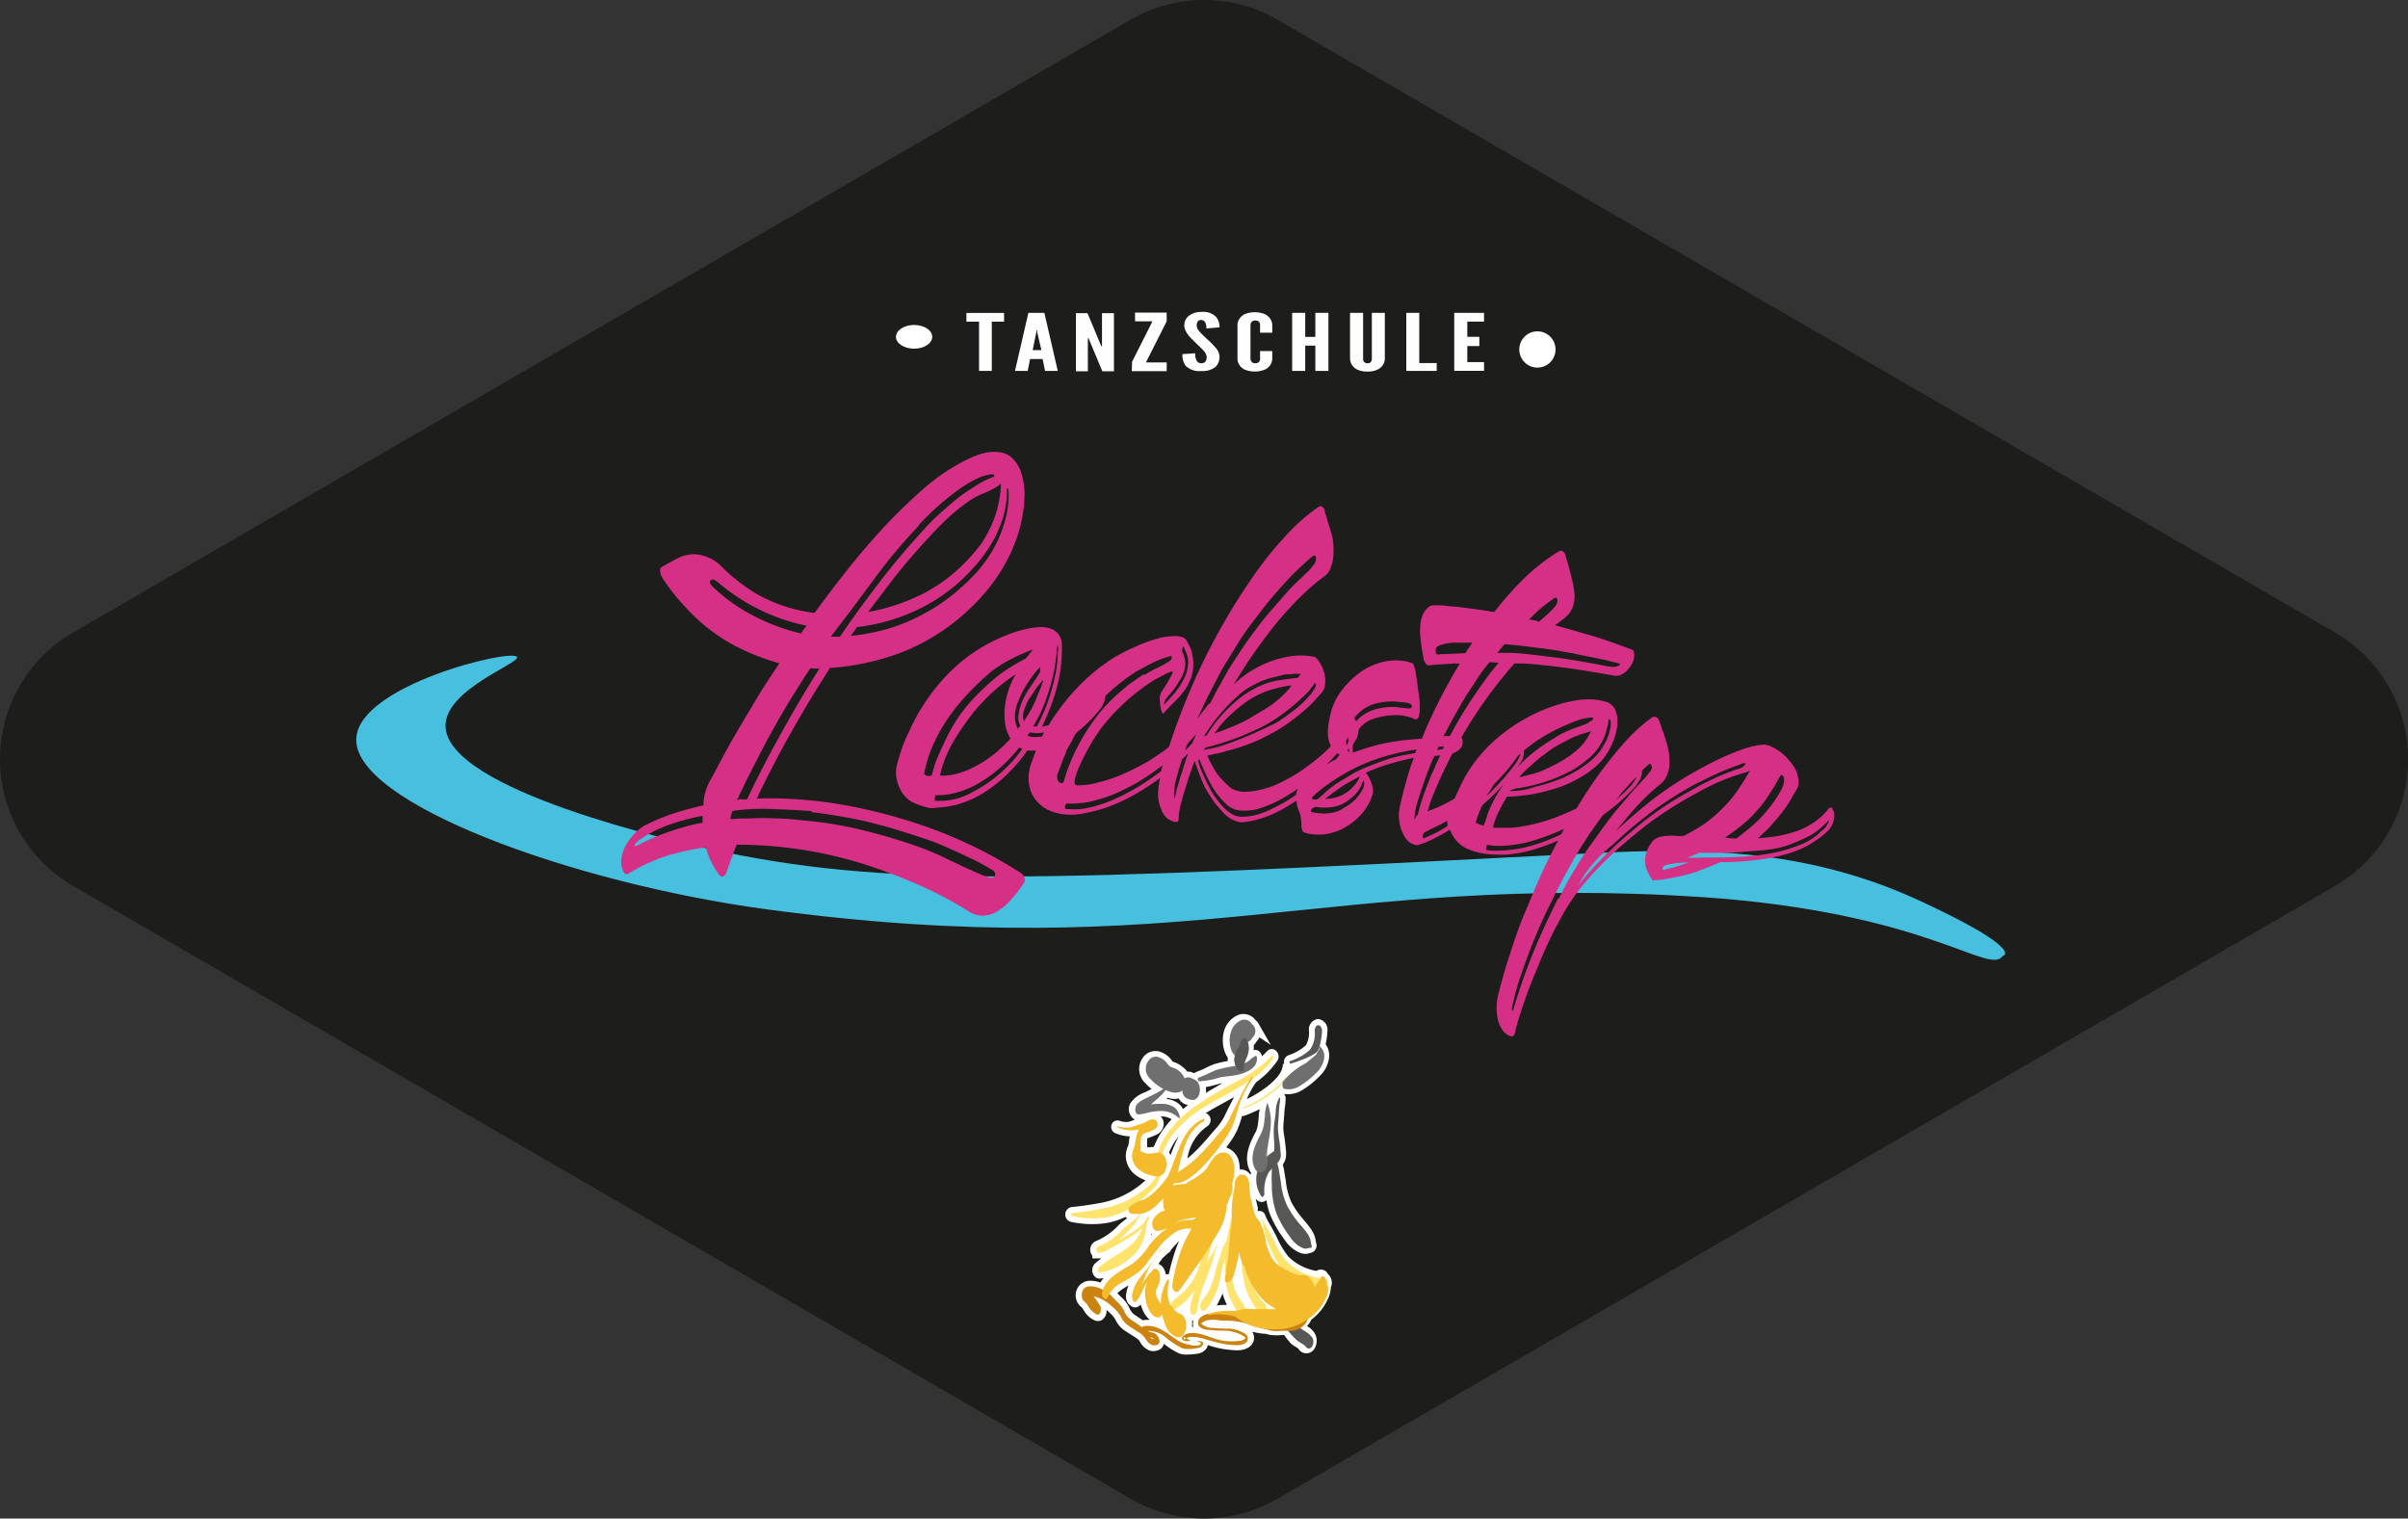 <svg id="Ebene_1" data-name="Ebene 1" xmlns="http://www.w3.org/2000/svg" xmlns:xlink="http://www.w3.org/1999/xlink" viewBox="0 0 276.18 174.16"><rect x="0" y="0" width="276.18" height="174.16" fill="#333333" stroke="none"/><defs><linearGradient id="Unbenannter_Verlauf_73" x1="173.19" y1="391.59" x2="173.19" y2="391.59" gradientUnits="userSpaceOnUse"><stop offset="0" stop-color="#fcea10"/><stop offset="0.21" stop-color="#fce724"/><stop offset="0.34" stop-color="#f7c747"/><stop offset="0.54" stop-color="#ee8e86"/><stop offset="0.8" stop-color="#e6007e"/></linearGradient><linearGradient id="Unbenannter_Verlauf_73-2" x1="72.14" y1="333.04" x2="72.14" y2="333.04" xlink:href="#Unbenannter_Verlauf_73"/></defs><g id="_16" data-name="16"><path d="M177.38,238.15,56.09,308.43a16.8,16.8,0,0,0,0,29.07l121.29,70.28a16.8,16.8,0,0,0,16.85,0L315.52,337.5a16.8,16.8,0,0,0,0-29.07L194.23,238.15A16.8,16.8,0,0,0,177.38,238.15Z" transform="translate(-47.71 -235.89)" fill="#1d1d1b"/><g id="SEIT_1870" data-name="SEIT 1870"><path d="M158.55,272.78v-1h4.32v1h-1.41v5.65H160v-5.65Z" transform="translate(-47.71 -235.89)" fill="#fefeff"/><path d="M164.12,278.43l1.54-6.66h1.83l1.54,6.66h-1.46l-.28-1.36h-1.44l-.27,1.36Zm2.54-4.49,0-.18h-.08l0,.18-.43,2.1h1Z" transform="translate(-47.71 -235.89)" fill="#fefeff"/><path d="M172.69,275l-.13-.31h-.08v3.78h-1.37v-6.66h1.33l1.45,3.47.13.31h.08v-3.78h1.37v6.66h-1.33Z" transform="translate(-47.71 -235.89)" fill="#fefeff"/><path d="M177.55,277.38l2.34-4.64h-2v-1h3.63v1l-2.38,4.72h2.38v1h-4Z" transform="translate(-47.71 -235.89)" fill="#fefeff"/><path d="M186.07,273.56a1.46,1.46,0,0,0-.11-.66.52.52,0,0,0-.48-.31c-.39,0-.52.28-.52.67a1.22,1.22,0,0,0,.38.71c.22.26.51.52.8.8a10,10,0,0,1,1,1,1.71,1.71,0,0,1,.44,1,1.57,1.57,0,0,1-.43,1.17,2.31,2.31,0,0,1-1.65.5,2.23,2.23,0,0,1-1.8-.59,2.08,2.08,0,0,1-.37-1.35l1.47-.09a1.69,1.69,0,0,0,.12.77.58.58,0,0,0,.58.37c.45,0,.61-.31.61-.74a1.32,1.32,0,0,0-.38-.73l-.39-.4c-.29-.27-.61-.58-.94-.92a3.25,3.25,0,0,1-.74-1,1.24,1.24,0,0,1-.12-.53,1.38,1.38,0,0,1,.44-1.05,2.21,2.21,0,0,1,1.51-.51,2.05,2.05,0,0,1,1.72.59,1.84,1.84,0,0,1,.37,1.17Z" transform="translate(-47.71 -235.89)" fill="#fefeff"/><path d="M193.63,276.15v.91a1.42,1.42,0,0,1-.25.73,1.6,1.6,0,0,1-.6.49,3.14,3.14,0,0,1-2.31,0,1.45,1.45,0,0,1-.58-.49,1.26,1.26,0,0,1-.25-.73v-3.92a1.25,1.25,0,0,1,.25-.72,1.46,1.46,0,0,1,.58-.5,3.14,3.14,0,0,1,2.31,0,1.62,1.62,0,0,1,.6.5,1.42,1.42,0,0,1,.25.72v.91h-1.4v-.91a.48.48,0,0,0-.22-.42.77.77,0,0,0-.35-.07.51.51,0,0,0-.46.24,1,1,0,0,0-.07.25v3.92a.55.55,0,0,0,.24.42.48.48,0,0,0,.29.07c.32,0,.44-.11.51-.24a.49.49,0,0,0,.06-.25v-.91Z" transform="translate(-47.71 -235.89)" fill="#fefeff"/><path d="M198.57,275.53h-1.16v2.9h-1.5v-6.66h1.5v2.76h1.16v-2.76h1.5v6.66h-1.5Z" transform="translate(-47.71 -235.89)" fill="#fefeff"/><path d="M206.54,271.77v5.29a1.26,1.26,0,0,1-.25.73,1.49,1.49,0,0,1-.59.49,2.55,2.55,0,0,1-1.15.22,2.65,2.65,0,0,1-1.17-.22,1.6,1.6,0,0,1-.58-.49,1.42,1.42,0,0,1-.25-.73v-5.29h1.5v5.29a.46.46,0,0,0,.5.49.42.42,0,0,0,.44-.24.49.49,0,0,0,.06-.25v-5.29Z" transform="translate(-47.71 -235.89)" fill="#fefeff"/><path d="M209,271.77h1.49v5.76h2v.9H209Z" transform="translate(-47.71 -235.89)" fill="#fefeff"/><path d="M214.5,271.77h3.42v1H216v1.75h1.38v1.06H216v1.84h1.92v1H214.5Z" transform="translate(-47.71 -235.89)" fill="#fefeff"/></g><ellipse cx="104.84" cy="38.63" rx="2.08" ry="1.36" fill="#fff"/><circle cx="176.33" cy="40.08" r="2.08" fill="#fff"/></g><path d="M151.58,238.51" transform="translate(-47.71 -235.89)" fill="#12100b"/><path d="M107,311.23c.48.7-8.24,3.7-8.19,7.93.1,7.37,26.75,13.33,30.13,14.07,20.35,4.44,36.79,3.83,99.06.63,11.83-.61,25.47-1.32,39.79,5.29,12.5,5.77,9.58,6.43,9.61,6.38-1.57,2.29-8.61-5-34.47-6.75-43-2.83-59.29,7.9-107.35,1.39-22.26-3-47.6-12.26-47-19.67C89,314.45,106.34,310.27,107,311.23Z" transform="translate(-47.71 -235.89)" fill="#47bfde"/><path d="M173.19,391.59" transform="translate(-47.71 -235.89)" stroke="#fff" stroke-miterlimit="10" stroke-width="2" fill="url(#Unbenannter_Verlauf_73)"/><path d="M72.14,333" transform="translate(-47.71 -235.89)" stroke="#fff" stroke-miterlimit="10" stroke-width="2" fill="url(#Unbenannter_Verlauf_73-2)"/><path d="M195,357.92a.83.83,0,0,1,.48-1,5.58,5.58,0,0,0,2-1.14,2.94,2.94,0,0,0,.36-1.69,1.2,1.2,0,0,1,1-1.33,1.21,1.21,0,0,1,1.12,1.32,8.35,8.35,0,0,1-.21,1.57,2.25,2.25,0,0,1,.4,1.52,3.55,3.55,0,0,1-1.14,2.19,9.36,9.36,0,0,1-1.8,1.46,3.12,3.12,0,0,1-2.23.53.81.81,0,0,1,.18.6c0,.55-.13,1.1-.15,1.65s-.12,1.12-.11,1.67.14,1.06.2,1.59l.09.84a3.51,3.51,0,0,1,0,.92,1.89,1.89,0,0,1-.05.23,2.32,2.32,0,0,1-.29.59c0,.18.08.36.11.54.08.47.16.93.23,1.4a7.75,7.75,0,0,0,.64,2.41,10.94,10.94,0,0,0,1.4,2,13.27,13.27,0,0,1,.87,1.11,3.18,3.18,0,0,1,.44.93c.06.21.07.44.13.65a.86.86,0,0,1-.75,1.12l-.18.06a1.34,1.34,0,0,1-.63,0,2.73,2.73,0,0,1-.77-.32,4.21,4.21,0,0,1-1.35-1.34,12.29,12.29,0,0,1-1.59-2.77,7.47,7.47,0,0,1-.44-1.7.79.79,0,0,1-1.23-.19c.06.28.12.56.19.84a1.33,1.33,0,0,0,.05.19c0,.05,0,.1,0,.15s0,.05,0,.08a.42.42,0,0,0,0,.1.49.49,0,0,0,0,.11.66.66,0,0,1,.83.41h0a7.65,7.65,0,0,0,.68,1.3c.23.4.44.82.65,1.22a9.59,9.59,0,0,0,1.37,2.29,6,6,0,0,0,3.2,1.62.9.9,0,0,1,1.31.35,1.35,1.35,0,0,1,.34,1.54,3.2,3.2,0,0,1-.23,1.07,6.2,6.2,0,0,1-1.29,2,7.43,7.43,0,0,1-.73.64,2.2,2.2,0,0,1-.27.47,2.75,2.75,0,0,1-.22.26,2.43,2.43,0,0,1,.86.78,1.73,1.73,0,0,1,0,1.81,1.07,1.07,0,0,1-1.85,0,2.37,2.37,0,0,0-.33-.22,4.26,4.26,0,0,1-.49-.34A9.19,9.19,0,0,1,195,389h-.18a5.56,5.56,0,0,1-1.29,0c-.23,0-.45-.09-.68-.14l-.15,0a9.33,9.33,0,0,1-1.37-.23,1.24,1.24,0,0,1-.21,1.63c-.76.68-1.79.49-2.71.41a11.24,11.24,0,0,1-2.17-.51,1.35,1.35,0,0,1-.11.32,1.5,1.5,0,0,1-1.13.67,6.23,6.23,0,0,1-1.06.09,2.38,2.38,0,0,1-.95-.11A7.68,7.68,0,0,1,181.2,390a1,1,0,0,1-.7.76,1.43,1.43,0,0,1-1,0,2.26,2.26,0,0,1-1.12-1.12,3.63,3.63,0,0,0-.69-.51c-.36-.24-.74-.46-1.09-.71a3.05,3.05,0,0,1-.94-1.14,3.05,3.05,0,0,0-.59-.75l-.45-.41a1.23,1.23,0,0,1,0,.2,1.19,1.19,0,0,1-.6,1,1,1,0,0,1-.78,0,2.82,2.82,0,0,1-1.31-1.29.91.91,0,0,0-.2-.24,1.55,1.55,0,0,1-.52-.69,1.68,1.68,0,0,1,1.23-2.3,3.09,3.09,0,0,1,1.47.19,4.21,4.21,0,0,1,.38-.53l-.33.06a.82.82,0,0,1-.55-.1,1.07,1.07,0,0,1-.11-1.62,7,7,0,0,1,.74-.58l-.33,0H173v-.31a1.08,1.08,0,0,1,.38-1.67,7.35,7.35,0,0,0,2.6-1.81,11.17,11.17,0,0,1,1-.82.9.9,0,0,1-.19-.15,8.08,8.08,0,0,1-2.69.77,11.7,11.7,0,0,1-3.59-.21.87.87,0,0,1,.09-1.69q1.53-.15,3-.42a10.27,10.27,0,0,0,5.09-2.3l.41-.36a3.55,3.55,0,0,1-1-.5,2.78,2.78,0,0,1-1.27-2.35,3,3,0,0,1,.27-1.1,2.69,2.69,0,0,0,.11-.62c0-.16.05-.31.08-.46a5.54,5.54,0,0,1-.6-.06,4.56,4.56,0,0,1-1.09-.32.74.74,0,0,1-.44-.64.72.72,0,0,1,.94-.77,2.36,2.36,0,0,0,1,.13,2.59,2.59,0,0,0,.37-.11l.39-.15a1.39,1.39,0,0,1-.51-1.87,3.33,3.33,0,0,1,1.65-1.25l.79-.39a5.86,5.86,0,0,1-.68-.64,2.21,2.21,0,0,1-.38-2.87,1.74,1.74,0,0,1,1.71-.83h.08a2.66,2.66,0,0,1,1.22.64,2.43,2.43,0,0,1,.3.34l.15.19s0,0,.08.05a3.3,3.3,0,0,1,1.61,1.12h.13a1.43,1.43,0,0,1,.61.17l.08,0a.82.82,0,0,1,.2-.12c.35-.14.7-.27,1-.42a8.51,8.51,0,0,1,1.16-.51,12,12,0,0,1,1.47-.33,1.74,1.74,0,0,1,0-.4v0a2.08,2.08,0,0,1-.31-.56,3.91,3.91,0,0,1-.1-2.55,2.85,2.85,0,0,1,1.4-1.68,1.7,1.7,0,0,1,2.18.49l.06.05a1.48,1.48,0,0,1,.26.3,1,1,0,0,1,.13.23l1.31,2.27-1.3-.87a1.88,1.88,0,0,1-.27.42l-.09.09a1.45,1.45,0,0,1-.3.39,2.79,2.79,0,0,1,0,.5v.08a.64.64,0,0,1,.41,0,.88.88,0,0,1,.53.7c.21-.19.41-.39.6-.59a.74.74,0,0,1,.69-.23.89.89,0,0,1,.49,1.32,10.13,10.13,0,0,1-2.45,2.48,9.69,9.69,0,0,0-1.05,1.92,13.32,13.32,0,0,0,2.2-1.34,8.32,8.32,0,0,0,1.35-1.26l.18-.26a2.14,2.14,0,0,0,.39-1,1,1,0,0,1,0-.17Zm-3.78,12.53-.08-.13c-.82-1.47-.25-3,.47-4.39l.11-.19v0l0,0,0,0a3.41,3.41,0,0,0,.27-.93c.06-.41.08-.83.12-1.24,0-.17.05-.32.08-.48a14.38,14.38,0,0,1-1.8.78.54.54,0,0,1-.22,0,13.63,13.63,0,0,1-.56,1.63,10.07,10.07,0,0,1-1.1,1.77c-.05.07-.1.15-.16.22a2.25,2.25,0,0,1,1.51,1.95,5.87,5.87,0,0,1,.05.59h0a1.25,1.25,0,0,1,1.22.62.5.5,0,0,0,0-.12Zm-11.18-3a9,9,0,0,1,1.28-2.28,11.21,11.21,0,0,1,.77-.91,2.25,2.25,0,0,0-1.25-.33,1.18,1.18,0,0,1,.34.83,1.4,1.4,0,0,1-.89,1.29c-.32.16-.66.27-1,.4a7.18,7.18,0,0,0,0,1h0a.72.72,0,0,0,.39,0c.14,0,.27,0,.4-.06Zm1.76.63a2.69,2.69,0,0,1,.16.29,21.18,21.18,0,0,1,.94-2.17,7.41,7.41,0,0,0-1.1,1.88Zm-5.93,16.13c.17.18.33.35.51.51a3.71,3.71,0,0,1,.89,1.25,1.71,1.71,0,0,0,.6.73l.91.61h0a3.7,3.7,0,0,1,.8-.05,3,3,0,0,1-.85-1.22,4.72,4.72,0,0,1-.18-.53h0a.88.88,0,0,1-.84.31,1.31,1.31,0,0,1-.85-1.41,4.16,4.16,0,0,1,.28-1.09l-.34.2a4.92,4.92,0,0,0-.94.69Zm7.06-6-.9,1a.63.63,0,0,1-.37.4c-.21.22-.44.41-.64.61l-.32.43c0,.06-.09.12-.13.19l.22.11a1.52,1.52,0,0,1,.61,1.08,1.18,1.18,0,0,1,.27,0h.09a25.15,25.15,0,0,1,.78-2.79,9.08,9.08,0,0,1,.39-1Zm6.35-16.51c-.9.5-1.82,1-2.7,1.5l-.62.39.13,0a.85.85,0,0,1,.07,1.48,5.46,5.46,0,0,0-2.26,3.68q.42-.34.81-.72c.87-.83,1.63-1.77,2.42-2.67a6.43,6.43,0,0,0,1-1.42c.24-.51.49-1,.76-1.53.13-.25.26-.5.38-.75Zm-9.55,15.7,0,.16.09-.11-.06-.05Zm8.7,8.14a6.11,6.11,0,0,1-.32-.74c-.07-.19-.13-.39-.19-.59,0,.14-.1.28-.16.41-.16.34-.32.68-.51,1a6.84,6.84,0,0,1,.91-.07Zm-4,2.52a.65.65,0,0,1,.14,0,1.51,1.51,0,0,1,0-.7l-.14,0a3,3,0,0,1,0,.6s0,.08,0,.13Zm-1-25,.52-.43-.2-.06a1.37,1.37,0,0,1-.84-.7,2.4,2.4,0,0,1-1,0l-.3-.08-.11.13a2.94,2.94,0,0,1,1.24.44,1.94,1.94,0,0,1,.65.72Zm2.58-2.48a2.09,2.09,0,0,1,0,.66c.62-.38,1.24-.74,1.87-1.1l-.1,0c-.6.14-1.17.34-1.76.42Z" transform="translate(-47.71 -235.89)" fill="#fff" fill-rule="evenodd"/><path d="M193.63,356.94a15.15,15.15,0,0,1-3.89,2.86c-1.46.8-2.92,1.61-4.3,2.52a14.79,14.79,0,0,0-3.64,3.28,8.38,8.38,0,0,0-1.22,2.24,4.06,4.06,0,0,0-.22,2.07c0,.07.07.2.16.22a3.23,3.23,0,0,1-1.37,2,12,12,0,0,1-2.38,1.54,12.59,12.59,0,0,1-3,.9c-1,.19-2,.34-3.08.44-.15,0-.17.33,0,.36a11,11,0,0,0,3.39.21,7.45,7.45,0,0,0,3.24-1.14,15.18,15.18,0,0,0,2.46-2,3.67,3.67,0,0,0,1.14-2.61.38.38,0,0,0-.09-.24,3.93,3.93,0,0,0,0-.49,3.54,3.54,0,0,1,.29-1.15,8.29,8.29,0,0,1,1.27-2.17,13.89,13.89,0,0,1,3.83-3.16c2.62-1.58,5.8-2.78,7.57-5.41,0-.09,0-.38-.14-.26Z" transform="translate(-47.71 -235.89)" fill="#ffe36d" fill-rule="evenodd"/><path d="M195.6,358.13c-.07,1.3-1.23,2.3-2.17,3a14.06,14.06,0,0,1-3.27,1.85s0,.13,0,.11a11.7,11.7,0,0,0,3.62-2,4.3,4.3,0,0,0,1.85-3c0-.06,0-.06-.06,0Z" transform="translate(-47.71 -235.89)" fill="#ffe36d" fill-rule="evenodd"/><path d="M179.33,375.46c-.13.19-.25.4-.38.6a3.39,3.39,0,0,1-.68.63,9.21,9.21,0,0,1-1.48,1c-.26.14-.5.29-.75.44.23-.21.45-.44.66-.66a7.63,7.63,0,0,0,2.18-3.1s0,0,0,0c-.35,1.15-1.59,1.74-2.4,2.52a8,8,0,0,1-2.86,2c-.26.09-.2.69.08.69h0a2.21,2.21,0,0,0,1.21-.44l.48-.23c.54-.28,1-.62,1.59-.92a8.13,8.13,0,0,0,1.43-1,3,3,0,0,0,.32-.29c-.05.12-.1.25-.16.38a4,4,0,0,1-1.23,1.65c-1.14.95-2.5,1.56-3.63,2.54-.12.11-.13.6.12.56a6.48,6.48,0,0,0,2-.63,8.72,8.72,0,0,0,1.88-1.35,4.63,4.63,0,0,0,1.23-2,10,10,0,0,0,.22-1.09,4.11,4.11,0,0,1,.25-1l.09-.13c.05-.09,0-.3-.12-.17Z" transform="translate(-47.71 -235.89)" fill="#ffe36d" fill-rule="evenodd"/><path d="M186.65,376.13a4.72,4.72,0,0,1-.28,1.18c-.15.42-.25.85-.36,1.28-.24,1-.54,1.87-.85,2.8a6.59,6.59,0,0,1-1.19,2.09,8.43,8.43,0,0,1-.83.86c-.3.27-.66.49-.94.77s-.18,1.14.28.93a6.05,6.05,0,0,0,1.86-1.67,7.29,7.29,0,0,0,1.37-2.35c.32-1,.59-1.95.83-2.95a11.24,11.24,0,0,0,.4-2.88c0-.22-.27-.31-.29-.06Z" transform="translate(-47.71 -235.89)" fill="#ffe36d" fill-rule="evenodd"/><path d="M187.3,378.52a7.32,7.32,0,0,1-.92,1.72c-.33.56-.55,1.19-.83,1.78a13.22,13.22,0,0,0-1.35,3.89c0,.26,0,.64.3.75s.46-.22.48-.44a14.5,14.5,0,0,1,1.11-3.74c.24-.65.48-1.31.7-2s.36-1.3.54-2c0,0,0,0,0,0Z" transform="translate(-47.71 -235.89)" fill="#ffe36d" fill-rule="evenodd"/><path d="M188.6,377.36c0,.73-.6,1.3-.77,2s-.53,1.42-.68,2.16a10.18,10.18,0,0,1-.6,2,5.75,5.75,0,0,1-.52.94,6.08,6.08,0,0,0-.64.95c-.09.23,0,1,.43.8a2.17,2.17,0,0,0,.71-.82,8.16,8.16,0,0,0,.58-1.09,9.63,9.63,0,0,0,.64-2.29c.14-.85.45-1.65.57-2.49s.28-1.45.31-2.19a0,0,0,1,0,0,0Z" transform="translate(-47.71 -235.89)" fill="#ffe36d" fill-rule="evenodd"/><path d="M188.93,375.64c-.2.95-.45,1.88-.57,2.84a24.41,24.41,0,0,0-.15,3.2,8.55,8.55,0,0,0,.49,2.88,10.93,10.93,0,0,0,1.33,2.35.32.32,0,0,0,.5.08.81.81,0,0,0,.12-.86c-.3-.75-.91-1.34-1.22-2.09a7.08,7.08,0,0,1-.44-2.66c0-1,0-1.94.1-2.92a10.24,10.24,0,0,0,0-2.82c0-.11-.13-.1-.15,0Z" transform="translate(-47.71 -235.89)" fill="#ffe36d" fill-rule="evenodd"/><path d="M190.17,378.79c0,.38-.11.76-.1,1.14s0,.71.07,1.06a20.84,20.84,0,0,0,.33,2.24,6.83,6.83,0,0,0,.88,2.08c.29.46.59,1.16,1.16,1.3s.58-.87.29-1.16a6.62,6.62,0,0,1-1.64-2.8c-.17-.59-.32-1.19-.49-1.78a8.93,8.93,0,0,1-.23-.89,5.36,5.36,0,0,1-.25-1.19s0,0,0,0Z" transform="translate(-47.71 -235.89)" fill="#ffe36d" fill-rule="evenodd"/><path d="M192.38,375.54c.19.56.26,1.16.4,1.74a9.65,9.65,0,0,0,.57,1.64,9.36,9.36,0,0,0,1.55,2.64,5.82,5.82,0,0,0,4.77,2c.48-.06.43-1,0-1a7.26,7.26,0,0,1-4.41-2,10,10,0,0,1-1.48-2.45c-.21-.4-.41-.8-.63-1.19a8,8,0,0,1-.74-1.42s0,0,0,0Z" transform="translate(-47.71 -235.89)" fill="#ffe36d" fill-rule="evenodd"/><path d="M194.56,367.8c0-.28-.05-.55-.08-.82a15.47,15.47,0,0,1-.2-1.65c0-.57.08-1.14.1-1.71s.1-1.12.16-1.69c0-.1-.08-.22-.14-.09a3.77,3.77,0,0,0-.37,1.35c0,.6-.14,1.18-.2,1.77a9.72,9.72,0,0,0,0,1.62,7.62,7.62,0,0,1,0,1.35,4.59,4.59,0,0,0-1.68,1.71,3.46,3.46,0,0,0,.2,3.42c.17.28.37-.08.38-.25a4.35,4.35,0,0,1,.48-2.44c.43-.6,1.28-1.1,1.39-1.82a3.16,3.16,0,0,0-.05-.75Z" transform="translate(-47.71 -235.89)" fill="#575756" fill-rule="evenodd"/><path d="M193.88,368.86a3.07,3.07,0,0,0-.2.5,7.11,7.11,0,0,0-.1.79,14.42,14.42,0,0,0,0,1.61,9.63,9.63,0,0,0,.54,3.32,12,12,0,0,0,1.51,2.62,3.69,3.69,0,0,0,1.12,1.14,2.66,2.66,0,0,0,.6.26c.25,0,.41-.09.65-.09s.15-.19.13-.28-.08-.45-.13-.67a2.7,2.7,0,0,0-.37-.74,11.71,11.71,0,0,0-.82-1,11.33,11.33,0,0,1-1.48-2.16,8.16,8.16,0,0,1-.7-2.6c-.07-.47-.15-.93-.23-1.39,0-.21-.09-.43-.13-.65a2.6,2.6,0,0,0-.25-.62c0-.07-.09-.06-.12,0Z" transform="translate(-47.71 -235.89)" fill="#575756" fill-rule="evenodd"/><path d="M185.24,359.9a8.48,8.48,0,0,0,2.33-.43c.57-.13,1.17-.14,1.75-.25a5,5,0,0,0,1.6-.52,2.49,2.49,0,0,0,.67-.54,1.46,1.46,0,0,0,.29-.89c0-.12-.06-.37-.23-.25a3.91,3.91,0,0,0-.49.34,1.92,1.92,0,0,1-.62.43,6.37,6.37,0,0,1-1.54.41,15.52,15.52,0,0,0-1.67.37,8.47,8.47,0,0,0-1.07.47c-.35.16-.71.3-1.07.44-.15.06-.13.41.05.42Z" transform="translate(-47.71 -235.89)" fill="#706f6f" fill-rule="evenodd"/><path d="M199,356c.07.14,0,.31-.11.44a2.2,2.2,0,0,0-.15.26c0,.05-.13.19-.06.13-.38.34-.79.66-1.2,1a8.16,8.16,0,0,0-2.6,2.09c-.13.21-.15.77.17.86a2.39,2.39,0,0,0,1.86-.42,8.73,8.73,0,0,0,1.68-1.35,2.93,2.93,0,0,0,1-1.78,1.51,1.51,0,0,0-.48-1.31c-.07-.05-.08.09-.06.12Z" transform="translate(-47.71 -235.89)" fill="#706f6f" fill-rule="evenodd"/><path d="M198.12,389.21c-.26-.42-.78-.63-1.17-.92s-1-1.41-1.6-1.06a.73.73,0,0,0,0,1.17,10,10,0,0,0,1.12,1.22c.28.23.79.46,1,.71a.41.41,0,0,0,.72,0,1.06,1.06,0,0,0,0-1.1Z" transform="translate(-47.71 -235.89)" fill="#575756" fill-rule="evenodd"/><path d="M184.88,359.81a1.78,1.78,0,0,0-.5-.24.61.61,0,0,0-.34-.12.84.84,0,0,0-.47.11,2.25,2.25,0,0,0-1.49-1.27c-.61-.23-.45-.88-1.69-1.21a1.08,1.08,0,0,0-1,.52,1.55,1.55,0,0,0,.29,2.06,5.08,5.08,0,0,0,1.16.95,4.47,4.47,0,0,0,1.25.54,1.63,1.63,0,0,0,.85,0,.49.49,0,0,0,.31-.16l.07-.09,0,.06a1,1,0,0,0,.59.94,1.65,1.65,0,0,0,.65.14c.91-.11,1-1.75.34-2.22Z" transform="translate(-47.71 -235.89)" fill="#706f6f" fill-rule="evenodd"/><path d="M191.53,353.58h0a.48.48,0,0,0-.13-.16l-.11-.08a1,1,0,0,0-1.41-.35,2.11,2.11,0,0,0-1,1.28,3.18,3.18,0,0,0,.08,2.11c.13.34.56.89,1,.9l0,0a.32.32,0,0,0,.44-.14l0-.07a1.06,1.06,0,0,0,.12-.34.34.34,0,0,1,0-.1v-.1h0c0-.06,0-.11,0-.17a3.18,3.18,0,0,0,0-.61h0a1.94,1.94,0,0,0,0-.24,2.66,2.66,0,0,1,.39-.16.76.76,0,0,0,.41-.43.6.6,0,0,0,.12-.11,1,1,0,0,0,.06-1.26Z" transform="translate(-47.71 -235.89)" fill="#706f6f" fill-rule="evenodd"/><path d="M190.37,358c0-.05,0-.05,0,0Zm-.12.29a.3.3,0,0,0,0-.08.3.3,0,0,1,0,.08Zm.52-3.07c-.14-.39-.55-.34-.68,0a4.11,4.11,0,0,1-.3.72,4,4,0,0,0-.52,1.33c-.07.5.34,1.89,1.1,1.38a.22.22,0,0,0,0-.16c0-.1,0-.21,0-.32s0-.11,0-.14c.1-.23.15-.43.25-.67a3.25,3.25,0,0,0,.33-1.14,2.91,2.91,0,0,0-.17-1Z" transform="translate(-47.71 -235.89)" fill="#575756" fill-rule="evenodd"/><path d="M197.66,385.53a5.27,5.27,0,0,1-.26,1.37,2.15,2.15,0,0,1-1.18.91,5,5,0,0,1-3.15-.15c-.55-.17-1.08-.39-1.63-.57a10.92,10.92,0,0,0-1.69-.4,12.93,12.93,0,0,0-3.29-.12,1.72,1.72,0,0,0-1.06.42.75.75,0,0,0-.17,1,1.62,1.62,0,0,0,1.1.42,13.27,13.27,0,0,0,1.78.09,4.44,4.44,0,0,1,1.68.36,2,2,0,0,1,.71.4c.1.09.09.07,0,.15a.94.94,0,0,1-.61.26,7.8,7.8,0,0,1-1.87,0,10.79,10.79,0,0,1-1.89-.57c-.8-.25-2.2-.66-2.83.14-.07.09,0,.31.07.35a1.29,1.29,0,0,0,.82.09,0,0,0,0,0,0-.07,5.13,5.13,0,0,1-.72-.41c0,.12,0,.24,0,.37.6-.57,1.61-.31,2.32-.14a18.79,18.79,0,0,0,2.66.66c.68.05,1.65.24,2.2-.25a.65.65,0,0,0-.16-1,4.16,4.16,0,0,0-1.65-.57,23.12,23.12,0,0,1-2.5-.12,3,3,0,0,1-.8-.39c-.18-.14.48-.41.55-.43a3.89,3.89,0,0,1,1.52,0c.57.05,1.15,0,1.72.09a11.82,11.82,0,0,1,1.86.39,23.24,23.24,0,0,0,2.43.71,5.51,5.51,0,0,0,1.15,0c.39,0,.78,0,1.16,0a2.22,2.22,0,0,0,1.57-.92,2.27,2.27,0,0,0,.24-1.89c0-.07-.08-.06-.1,0Z" transform="translate(-47.71 -235.89)" fill="#cb820f" fill-rule="evenodd"/><path d="M180.05,389.48h0a.59.59,0,0,1-.34-.13l-.11-.09h.06a.88.88,0,0,1,.41.2Zm5.5.31a.06.06,0,0,0-.06-.05c-.13,0-.25-.06-.38-.07s0,.06,0,.07.44.15.31.32a.54.54,0,0,1-.3.13,1.71,1.71,0,0,1-.87-.05c-.24-.06-.48-.08-.71-.16a3.64,3.64,0,0,1-.86-.43c-1.17-.78-2.28-1.81-3.81-1.56a.2.2,0,0,0-.16.15c-.4-.33-.87-.61-1.26-.88a2.31,2.31,0,0,1-.81-1,3.08,3.08,0,0,0-.73-1c-.31-.28-.57-.62-.89-.89a4.59,4.59,0,0,0-1-.65,2.83,2.83,0,0,0-1.48-.29c-.71.11-.88.84-.69,1.44a1.08,1.08,0,0,0,.32.39,1.32,1.32,0,0,1,.32.38,2.32,2.32,0,0,0,1,1c.47.19.56-.65.43-.91a8.12,8.12,0,0,0-.78-1.16l0,0a2,2,0,0,1,.4.1,5.37,5.37,0,0,1,1.12.57,10.06,10.06,0,0,1,.93.8,3.54,3.54,0,0,1,.71.92,2.37,2.37,0,0,0,.75.91c.35.25.72.47,1.07.71a2.78,2.78,0,0,1,.91.75c.27.5.71,1,1.34.82s.21-1-.09-1.25-.68-.19-.94-.36a3,3,0,0,1,2,.68,9.36,9.36,0,0,0,2,1.32,2.55,2.55,0,0,0,.73.07,5.88,5.88,0,0,0,.94-.1c.38-.05.81-.26.64-.7Z" transform="translate(-47.71 -235.89)" fill="#cb820f" fill-rule="evenodd"/><path d="M183,363.94a1.65,1.65,0,0,0-.65-1.08,2.56,2.56,0,0,0-1.23-.37,10.78,10.78,0,0,0-1.4.06.52.52,0,0,1,.11-.1c.38-.33.76-.64,1.11-1s.6-.77.93-1.13c0,0,0-.11,0-.08a9.09,9.09,0,0,1-1.15.8c-.43.27-.91.48-1.37.71s-1.12.51-1.34.95c-.13.26-.17,1,.29,1a5.44,5.44,0,0,0,1.19-.23,7.11,7.11,0,0,1,1.3-.16,2.86,2.86,0,0,1,2.12.81c.08.08.14-.1.12-.15Z" transform="translate(-47.71 -235.89)" fill="#706f6f" fill-rule="evenodd"/><path d="M181.33,378.89l-.12.13.14-.07s0-.09,0-.06Z" transform="translate(-47.71 -235.89)" fill="#f4bb2d" fill-rule="evenodd"/><path d="M181.21,379a3.09,3.09,0,0,0-.74.71c.24-.24.51-.46.74-.71Z" transform="translate(-47.71 -235.89)" fill="#f4bb2d" fill-rule="evenodd"/><path d="M183,386.55l-.17-.06h0s0,0-.06-.06l-.35-.27c.06.08.05.07,0,0l-.16-.23a1.67,1.67,0,0,0-.34-.4.4.4,0,0,0-.06-.13c0-.11-.08-.22-.11-.33a4.1,4.1,0,0,1-.11-.61,5.47,5.47,0,0,1,.14-1.56c0-.18-.15-.38-.25-.15a7.58,7.58,0,0,0-.58,1.59,4,4,0,0,0-.07,1.14c-.14-.27-.35-.49-.47-.76a1.38,1.38,0,0,1-.11-.41c0,.12,0-.24,0-.21s0-.24,0-.23a8.85,8.85,0,0,0,.4-.94c.09-.43.13-1.16-.28-1.44a.35.35,0,0,0-.53.11c-.1.17-.34.3-.46.5s-.37.49-.54.75-.21.42-.34.66a2.33,2.33,0,0,1,.11-.28c.22-.51.41-1,.63-1.53a8.36,8.36,0,0,1,.87-1.47l.35-.47-.21.24c-.38.47-.69,1-1.06,1.47a13.5,13.5,0,0,0-1.09,1.38,4.59,4.59,0,0,0-.62,1.69c0,.21.2.95.53.58a7.36,7.36,0,0,0,.82-1.48,5.82,5.82,0,0,1,.4-.78,3.26,3.26,0,0,0-.24,1.39,4.14,4.14,0,0,0,.32,1.59c.2.48.58,1.14,1.17,1.15a.46.46,0,0,0,.45-.38,2.62,2.62,0,0,0,.11.4c.08.29.18.58.29.87a2.2,2.2,0,0,0,1.26,1.34c1.24.45,1.53-2.34.41-2.64Z" transform="translate(-47.71 -235.89)" fill="#f4bb2d" fill-rule="evenodd"/><path d="M199.89,383.28a1.15,1.15,0,0,0-.08-.41l0-.06c0-.11-.07-.23-.12-.34-.11-.31-.4-.25-.52,0a.59.59,0,0,1,0,.08,3.13,3.13,0,0,0-.65,1c-.19-.66-.67-1.48-1.43-1.42h-.25l-.18,0a6.63,6.63,0,0,1-1.88-.85l-.4-.24a5.87,5.87,0,0,1-.46-.41h0c-.09-.11-.18-.24-.26-.36s-.1-.16-.15-.24-.21-.46-.3-.69-.15-.41-.22-.62l-.06-.23a9.32,9.32,0,0,0-.57-2.13,2.2,2.2,0,0,0-.55-.81c-.08-.18-.15-.35-.22-.53l-.07-.21a2.87,2.87,0,0,0-.1-.39c-.08-.31-.14-.63-.22-.94s-.12-.61-.16-.91c0-.13,0-.26-.05-.39v-.05a2.28,2.28,0,0,0,0-.26,2.11,2.11,0,0,0,0-.21,1.47,1.47,0,0,0-.21-.66.63.63,0,0,0-.64-.39h0a.5.5,0,0,0-.36.11,1.4,1.4,0,0,0-.46,1.25,16.13,16.13,0,0,0-.34,2.4c0,.43,0,.85,0,1.28s-.09.87-.13,1.3c-.1.92-.15,1.83-.25,2.75,0,.42-.09.83-.17,1.24a3.43,3.43,0,0,0-.08.71c0,.17,0,.39-.08.53s-.18.89.24.78a1,1,0,0,0,.67-.74c.14-.42.26-.84.36-1.27s.21-1,.29-1.48a4.78,4.78,0,0,0,.65,1.8,8.66,8.66,0,0,0,2.33,3.93,5.57,5.57,0,0,0,.81.56l.41.26c-.6.06-1.2,0-1.81,0a8,8,0,0,1-1,0,4.19,4.19,0,0,0-1.06.05,4.33,4.33,0,0,1-.92.16q-.47,0-.93,0a6.71,6.71,0,0,0-2,.35s0,.15,0,.14a6.8,6.8,0,0,1,2.25,0c.2,0,.41.07.61.11a1.89,1.89,0,0,1,.5.28c.34.2.66.42,1,.6a6.62,6.62,0,0,0,2.23.58,8.76,8.76,0,0,0,2.11,0,6.8,6.8,0,0,0,3.71-1.94,5.61,5.61,0,0,0,1.15-1.78,2.44,2.44,0,0,0,.16-1.17Z" transform="translate(-47.71 -235.89)" fill="#f4bb2d" fill-rule="evenodd"/><path d="M182.59,376.19l.07-.06a.78.78,0,0,1,.35-.25c.12,0,.24-.05.36-.08a5.63,5.63,0,0,1,1.41-.24.47.47,0,0,1,.16,0l-.05,0c-.18.11-.32.25-.55.24a4.1,4.1,0,0,0-1.75.31Zm4.92.92a6.57,6.57,0,0,0,.78-2.1,7.58,7.58,0,0,0,.13-.81c0-.19.16-.48,0,0a1.72,1.72,0,0,0,.07-.21c.07-.18.12-.36.18-.54l.07-.19a2.13,2.13,0,0,0,.27-1.55,5,5,0,0,0,.24-2.22c-.08-.52-.41-1.28-1-1.4a1.34,1.34,0,0,0-1.32.57,8.44,8.44,0,0,0-.8,1.18l-.07.11h0a5.16,5.16,0,0,1-.69.63s-.36.25-.11.08l-.39.27-.09.06a9,9,0,0,1-.79.46c-.32.24-.4.29-.25.16a1.09,1.09,0,0,1-.25.1c.25-.09-.18,0-.26,0a6.71,6.71,0,0,0-1,.13l.14-.25h0c1.22.09,2.37-1,3.19-1.8a22.19,22.19,0,0,0,2.46-3,9.78,9.78,0,0,0,1-1.66,14.59,14.59,0,0,0,.62-1.83,12.31,12.31,0,0,1,1.72-3.69c.07-.1,0-.34-.14-.2a30.33,30.33,0,0,0-1.77,3.33c-.27.49-.51,1-.75,1.5a6.81,6.81,0,0,1-1.11,1.56c-.8.93-1.57,1.87-2.46,2.72a12.35,12.35,0,0,1-1.36,1.15c-.33.24-.67.46-1,.71.58-2.18.86-4.66,3-5.88.1-.06.07-.35-.06-.29-2,.92-2.63,3-3.36,4.86a15.86,15.86,0,0,1-.64,1.61,6.89,6.89,0,0,1-1.27,1.58,5,5,0,0,1-1.55,1.21,4.51,4.51,0,0,0-1.61.8c-.17.18-.2.65.08.75a1,1,0,0,0,.34.11,2,2,0,0,1,.49,0A3,3,0,0,0,179,375a4,4,0,0,0,1.55-1.08c.22-.2.42-.41.61-.62a3.32,3.32,0,0,0,0,1,2,2,0,0,0,.13.42c-.17.07-.34.12-.5.2a2.2,2.2,0,0,0-.68.61,1.1,1.1,0,0,0-.23.94c.05.25.23.61.54.6a3.48,3.48,0,0,0,1.21-.34l-.11.07a9,9,0,0,0-2.06,2,8.09,8.09,0,0,1-1.82,2c-1.31.83-3,1.55-3.5,3.17a.76.76,0,0,0,.16.81c.21.19.45,0,.53-.23a3.33,3.33,0,0,1,1.56-1.56,17.77,17.77,0,0,0,2-1.28,6,6,0,0,0,1-1.15c.33-.42.64-.86,1-1.29a7.44,7.44,0,0,1,2.37-2.2,2.8,2.8,0,0,1,1.51-.26h.11a14.6,14.6,0,0,0-1.25,2.58,22.49,22.49,0,0,0-.95,3.78,1,1,0,0,0,.13.7c.13.18.41.3.58.1.67-.82,1.23-1.72,1.86-2.57s1.31-1.88,1.91-2.87c.28-.47.55-.95.85-1.41Z" transform="translate(-47.71 -235.89)" fill="#f4bb2d" fill-rule="evenodd"/><path d="M178.44,367.89c-.07,0-.06-.13,0,0Zm-.51-1.16a3.08,3.08,0,0,1-.17.8,2.41,2.41,0,0,0-.21.87,2.08,2.08,0,0,0,1,1.78,2.63,2.63,0,0,0,.94.45,3.1,3.1,0,0,0,1.13.17,1,1,0,0,0,.75-.69,1.83,1.83,0,0,0,0-1.38.92.92,0,0,0-.78-.65,6.94,6.94,0,0,0-.9.12,1.53,1.53,0,0,1-.82-.13l-.33-.14v0c0-.16,0-.31,0-.48,0-.36-.07-1.35.35-1.53s.72-.25,1.06-.42.53-.34.52-.7a.55.55,0,0,0-.71-.52,3.81,3.81,0,0,0-.62.28,3.24,3.24,0,0,1-.87.32,8,8,0,0,1-1.05.33,3.07,3.07,0,0,1-1.28-.15c-.08,0-.09.13,0,.16a3.73,3.73,0,0,0,.92.27,3.63,3.63,0,0,0,1.14,0l.36-.06a2.62,2.62,0,0,0-.19.37,3.86,3.86,0,0,0-.22,1Z" transform="translate(-47.71 -235.89)" fill="#f4bb2d" fill-rule="evenodd"/><path d="M195.74,357.88c.44-.13.88-.28,1.3-.45a7,7,0,0,0,1.33-.62,1.32,1.32,0,0,0,.48-.4,2.33,2.33,0,0,0,.26-.74,7.53,7.53,0,0,0,.23-1.57c0-.24-.15-.64-.44-.63s-.41.41-.4.65a3.26,3.26,0,0,1-.55,2.17,6.34,6.34,0,0,1-2.27,1.3c-.12,0-.08.33.06.29Z" transform="translate(-47.71 -235.89)" fill="#575756" fill-rule="evenodd"/><polygon points="145.4 133.56 145.4 133.56 145.4 133.56 145.4 133.56" fill="#1c1a13" fill-rule="evenodd"/><path d="M193.1,369.33a.66.66,0,0,1,0,.11v-.11Z" transform="translate(-47.71 -235.89)" fill="#1c1a13" fill-rule="evenodd"/><path d="M193.1,369.3v0Z" transform="translate(-47.71 -235.89)" fill="#1c1a13" fill-rule="evenodd"/><path d="M193.11,369.44Z" transform="translate(-47.71 -235.89)" fill="#1c1a13" fill-rule="evenodd"/><path d="M192.93,368.35a.54.54,0,0,1,0,.11c-.09-.23-.2-.48,0-.11Zm.47-4.57c0-.23-.06-.46-.1-.69s-.14-.41-.2-.64c0,0,0-.06-.07,0a6.48,6.48,0,0,0-.23,1.08c0,.42-.07.84-.12,1.26a4.21,4.21,0,0,1-.34,1.11s-.08.17-.06.14l-.12.21c-.6,1.15-1.17,2.52-.47,3.76a.65.65,0,0,0,.82.3,1,1,0,0,0,.49-.58,1.59,1.59,0,0,0,.09-.61,1.49,1.49,0,0,1,0,.19,1.41,1.41,0,0,0,0-.21,1.14,1.14,0,0,0,0-.37,1,1,0,0,0-.06-.13c0-.11,0-.22,0-.33v-.13a.18.18,0,0,1,0-.06c0-.31.08-.62.12-.93.09-.64.24-1.27.28-1.92a6.93,6.93,0,0,0,0-1.44Z" transform="translate(-47.71 -235.89)" fill="#706f6f" fill-rule="evenodd"/><path d="M257.2,330.55c.23-.34.32-.51.28-.52s-.1,0-.19.1a8.61,8.61,0,0,1-.84.79,8.76,8.76,0,0,1-.84.63,9.87,9.87,0,0,1-1.08.55c-.39.18-.84.38-1.37.59a9.78,9.78,0,0,1-2.32.6c-.78.12-1.61.16-2.39.23s-1.81.16-2.73.18-2,0-3.15,0c-.2.1-.42.2-.65.29s-.49.18-.69.28l1.05,0c1.55-.07,3.12,0,4.7-.1a25.21,25.21,0,0,0,4.72-.6,17.16,17.16,0,0,0,2.32-.73,7.38,7.38,0,0,0,2.15-1.22c.17-.15.34-.33.51-.47a2.62,2.62,0,0,0,.52-.53Zm-18.63,5.09c.51-.13,1-.24,1.47-.39l1.37-.44a8.77,8.77,0,0,0-1.15.06c-.36,0-.72.1-1.08.15a2.17,2.17,0,0,0-.53.14.43.43,0,0,0-.25.42c0,.07.06.09.17.06Zm7.06-3.65.62.05a4.92,4.92,0,0,0,.66,0c.58-.47,1.15-.92,1.68-1.36a13.08,13.08,0,0,0,1.58-1.58,15,15,0,0,0,1.76-2.49,3,3,0,0,0,.38-1c.06-.34,0-.54-.05-.65s-.2-.2-.26-.18-.1.07-.13.14c-.16.28-.36.63-.57,1s-.53.86-.83,1.32a12.6,12.6,0,0,1-1,1.34c-.39.44-.78.89-1.22,1.3a22,22,0,0,1-2.59,2Zm2.24-8.39c.06-.11.06-.17,0-.17a.79.79,0,0,0-.23,0l-1.37.51c-.55.21-1.17.46-1.82.76s-1.33.65-2.05,1-1.47.8-2.21,1.25-1.36.87-2.05,1.33-1.36,1-2,1.5c-1.2.93-2.33,1.93-3.46,3a16.09,16.09,0,0,0-3.25,3.44l-.77,1.3c.77-1,1.59-1.91,2.45-2.81.62-.65,1.25-1.28,1.9-1.87s1.29-1.15,1.94-1.69a38.8,38.8,0,0,1,4-3c.74-.48,1.43-.89,2.08-1.25s1.22-.71,1.79-1,1.16-.58,1.69-.83,1.14-.49,1.76-.72c.26-.09.52-.2.85-.29a1.22,1.22,0,0,0,.75-.5ZM226.47,339c.47-.94.93-1.86,1.46-2.74s1.07-1.79,1.69-2.72c.31-.46.61-.88.9-1.27s.55-.78.83-1.16.51-.72.77-1.05.5-.65.77-1l1.51-1.77c.24-.29.52-.62.87-1s.64-.7.93-1,.54-.63.74-.89.26-.44.22-.56-.1-.33-.17-.34-.13,0-.23.11a5.58,5.58,0,0,0-.58.53l-.15.16c0,.05,0,.1,0,.15a2.24,2.24,0,0,1-.21.82,2.65,2.65,0,0,1-.26.39,4.65,4.65,0,0,1-.26.41,24.47,24.47,0,0,1-3.7,3.28c-.16.19-.31.39-.46.6l-.93,1.3c-.28.4-.54.83-.83,1.26s-.57.9-.83,1.34-.52.89-.76,1.35-.53.94-.79,1.44c-1,1.91-2,3.9-2.88,5.93s-1.67,4.21-2.41,6.47c0,.11-.07.31-.15.6s-.14.57-.21.87a6.82,6.82,0,0,0-.19.83.82.82,0,0,0,0,.54l0,0s.07-.08.13-.26c.69-2.28,1.44-4.46,2.3-6.56s1.82-4.13,2.81-6.12ZM235.4,325c-.22.21-.46.44-.7.71s-.56.6-.84.92-.54.68-.83,1a12.21,12.21,0,0,0,1.12-1c.11-.11.2-.22.29-.3s.17-.18.26-.27a2,2,0,0,0,.26-.28c0-.08.1-.18.16-.27a1.92,1.92,0,0,0,.28-.49Zm22.39,3.67c.22.14.35.46.28,1a2.82,2.82,0,0,1-.25.86,2.78,2.78,0,0,1-.51.7,8,8,0,0,1-1.13.91,13,13,0,0,1-1.21.77,12.41,12.41,0,0,1-2.61,1,19.89,19.89,0,0,1-2.68.55c-.89.12-1.8.21-2.69.26l-1,.05h-1c-.45.21-.91.4-1.36.58l-1.37.53a19.58,19.58,0,0,1-2.36.61c-.39.09-.82.16-1.24.23a10.21,10.21,0,0,1-1.35.14s-.09,0-.13-.11l-.17-.26a2.38,2.38,0,0,1-.17-.29.85.85,0,0,1-.07-.16,2.92,2.92,0,0,1-.33-2,3.73,3.73,0,0,1,.88-1.75,1.87,1.87,0,0,1,.79-.41,3.74,3.74,0,0,1,.88-.13,7.31,7.31,0,0,1,.92,0,4.78,4.78,0,0,0,.92,0,23.43,23.43,0,0,0,2.31-1.34,14.15,14.15,0,0,0,2.16-1.85,13.45,13.45,0,0,0,1.64-1.93q.75-1.08,1.47-2.34a1.28,1.28,0,0,0-.26.1l-.23.09a23.7,23.7,0,0,0-2.87,1c-1,.43-1.92.9-2.86,1.43a45.55,45.55,0,0,0-5.62,3.59c-.46.35-.9.73-1.36,1.1s-.88.73-1.33,1.11c-.87.74-1.71,1.56-2.58,2.43-.42.43-.84.87-1.22,1.31s-.79.89-1.16,1.36a26.45,26.45,0,0,0-2.36,3.67,45.69,45.69,0,0,0-2.09,4.36c-.58,1.39-1.18,2.8-1.69,4.23s-1,2.9-1.36,4.39a.33.33,0,0,1-.46.27,1.76,1.76,0,0,1-.93-.7,3.68,3.68,0,0,1-.52-1.19,5.7,5.7,0,0,1-.15-1.43,5.3,5.3,0,0,1,.17-1.37c.41-1.65.87-3.24,1.38-4.79s1-3.07,1.66-4.6,1.2-2.95,1.85-4.36,1.27-2.66,2-4l-.44.19a24.3,24.3,0,0,1-2.68.93,15.84,15.84,0,0,1-2.78.49,12.35,12.35,0,0,1-1.28,0,10.33,10.33,0,0,1-1.62-.16,7.89,7.89,0,0,1-1.55-.47,3.73,3.73,0,0,1-1.23-.86,4.26,4.26,0,0,1-.71-1.05c0-.11-.1-.21-.14-.31l-.23.14c-.53.33-1.07.6-1.62.89a9.84,9.84,0,0,1-1.79.72.77.77,0,0,1-.5-.06l-.36-.16a2.26,2.26,0,0,1-.71-.78,4.39,4.39,0,0,1-.45-1.09,5.16,5.16,0,0,1-.18-1.24,5,5,0,0,1,.14-1.19c.19-.85.39-1.67.61-2.46s.44-1.57.71-2.32l.25-.7-.46.1c-.75.17-1.47.36-2.19.56a17.77,17.77,0,0,0-2.15.76c-.1,0-.24.08-.36.14a2.17,2.17,0,0,0-.33.19,2.73,2.73,0,0,1,.34.47,5,5,0,0,1,.27.62,3.24,3.24,0,0,1,.18.66,1.33,1.33,0,0,1,0,.6,6,6,0,0,1-1.4,2.47,7.46,7.46,0,0,1-2.07,1.57,6.35,6.35,0,0,1-2.16.65,7.37,7.37,0,0,1-1.15,0,4.65,4.65,0,0,1-1.19-.27s-.07-.07-.1-.18a1.6,1.6,0,0,1-.11-.39,6.18,6.18,0,0,0-.16-1.5l-.24-.63a3.18,3.18,0,0,1-.17-.9l-1.12.69a14.68,14.68,0,0,1-1.85.95,12.6,12.6,0,0,1-1.57.53,10.06,10.06,0,0,1-1.67.31,2.22,2.22,0,0,1-.66-.11,3,3,0,0,1-1-.52,4.39,4.39,0,0,1-.6-.56c-.2-.21-.38-.42-.57-.64a8.11,8.11,0,0,1-.74-1c-.22-.33-.45-.69-.65-1.05a13.39,13.39,0,0,1-.65-1.49c-.21-.53-.42-1.09-.59-1.67-.31.79-.59,1.58-.84,2.35-.06.19-.11.45-.22.76s-.23.68-.34,1.09-.22.81-.31,1.24a8.08,8.08,0,0,0-.14,1.29.32.32,0,0,1-.12.22.29.29,0,0,1-.26.05,2,2,0,0,1-1.57-1.36,4.34,4.34,0,0,1-.4-1.55,6.54,6.54,0,0,1,.14-1.63c0-.18.07-.36.11-.53a26.78,26.78,0,0,1-3.33,2.14,21.38,21.38,0,0,1-2.55,1.16,17,17,0,0,1-2.71.75,8,8,0,0,1-1.28.18,7.39,7.39,0,0,1-1.48-.08,5.94,5.94,0,0,1-1.48-.44,3.77,3.77,0,0,1-1.2-.88,3.88,3.88,0,0,1-.71-1,4.55,4.55,0,0,1-.37-1.93,5.8,5.8,0,0,1,.43-1.89c.13-.38.27-.75.42-1.12-.31,0-.64,0-1,0h0a18.63,18.63,0,0,1-2.61,3,16.13,16.13,0,0,1-2.66,2,11.61,11.61,0,0,1-2.87,1.21c-.22.06-.49.1-.75.16a8.85,8.85,0,0,1-.88.12l-.82.08a3.53,3.53,0,0,1-.69,0,10.08,10.08,0,0,1-1.89-.65,3.38,3.38,0,0,1-1.51-1.73,4.08,4.08,0,0,1-.35-1.25,3.57,3.57,0,0,1,.1-1.39c.19-.66.37-1.31.62-2s.55-1.3.85-1.94a22.63,22.63,0,0,1,4.8-6.83,18.88,18.88,0,0,1,6.37-4.05,12.85,12.85,0,0,1,1.27-.45,12.43,12.43,0,0,1,1.34-.32c.33-.06.72-.1,1.11-.13a3.3,3.3,0,0,1,1.19.16,2,2,0,0,1,.93.62,2.1,2.1,0,0,1,.42,1.34,17,17,0,0,1-.6,4.87,25,25,0,0,1-1.69,4.44,5.06,5.06,0,0,0,.77-.18l.05-.08c.37-.63.72-1.12,1-1.5a23.88,23.88,0,0,1,4.22-4.57,23.24,23.24,0,0,1,2.3-1.65,24.23,24.23,0,0,1,2.44-1.23,16.48,16.48,0,0,1,2.48-.9,4.89,4.89,0,0,1,.75-.18c.33-.05.66-.08,1-.1a2.55,2.55,0,0,1,.92.07.93.93,0,0,1,.63.38c.13.23.25.47.37.7a3,3,0,0,1,.28.77,5.33,5.33,0,0,1,.13,1.75,3.7,3.7,0,0,1-.3,1.27,7.3,7.3,0,0,1-.57,1.11,9.56,9.56,0,0,1-1.22,1.44c-.44.43-.88.88-1.32,1.38-.05.05-.15-.06-.24-.37a4.14,4.14,0,0,1-.15-1,1.72,1.72,0,0,1,.11-1c.33-.51.65-1,.9-1.44s.3-.6.41-.79,0-.28-.24-.17a9.05,9.05,0,0,0-.94.45c-.32.17-.66.34-1,.55-.66.4-1.27.87-1.91,1.35-.33.25-.62.5-.94.77s-.57.53-.87.81a20.45,20.45,0,0,0-2.41,2.73,23.59,23.59,0,0,0-2,3.42c-.09.17-.19.41-.35.73a7.09,7.09,0,0,0-.38,1,3.12,3.12,0,0,0-.18.83c0,.23.11.36.34.37a8.16,8.16,0,0,0,2.33-.32,17.17,17.17,0,0,0,2.35-.74,25.25,25.25,0,0,0,2.31-1.09c.38-.2.76-.39,1.14-.62s.74-.47,1.1-.72.76-.51,1.1-.79l.17-.14.21-.66c.53-1.58,1.13-3.21,1.82-4.87a71,71,0,0,1,4.11-8.44c.76-1.34,1.54-2.63,2.36-3.87s1.65-2.46,2.55-3.62,1.85-2.23,2.83-3.27a21.3,21.3,0,0,1,3.24-2.76.37.37,0,0,1,.42-.06.77.77,0,0,1,.31.47c.11.4.23.82.35,1.23s.25.85.39,1.25a5.51,5.51,0,0,1,.25,1.33,8.56,8.56,0,0,1,0,1.43,4.35,4.35,0,0,1-.31,1.3,1.86,1.86,0,0,1-.64.93,24.69,24.69,0,0,0-2.71,2.3c-.89.87-1.74,1.8-2.58,2.79s-1.83,2.32-2.69,3.53-1.69,2.5-2.49,3.84a11.55,11.55,0,0,1,2.33-1.75,11.91,11.91,0,0,1,2.71-1.16,11.33,11.33,0,0,1,2.06-.39,7.44,7.44,0,0,1,2.14.14.69.69,0,0,1,.33.24,2.73,2.73,0,0,1,.34.5,4.31,4.31,0,0,1,.31.6l.17.52a3.62,3.62,0,0,1,.09,1.27,1.67,1.67,0,0,1-.41,1c-.54.57-1,1.15-1.58,1.66a21,21,0,0,1-1.71,1.41,17.47,17.47,0,0,1-1.75,1.2c-.62.34-1.24.67-1.89,1a21.87,21.87,0,0,1-3.85,1.36c-.17,0-.32.12-.49.16s-.33.07-.49.12l-.49.09-.49.11-.36.09a11.44,11.44,0,0,0,.65,1.28,7.38,7.38,0,0,0,.4.69c.16.21.31.41.47.59l.51.54c.16.17.35.32.53.49a2,2,0,0,0,.77.4,3,3,0,0,0,.92.15,7.75,7.75,0,0,0,1.67-.2,9.72,9.72,0,0,0,1.7-.51,15.53,15.53,0,0,0,1.69-.82,16.46,16.46,0,0,0,1.63-1c.52-.38,1.08-.77,1.58-1.19a16.83,16.83,0,0,0,1.49-1.35l.16-.17a3.41,3.41,0,0,1-.31-1,4.69,4.69,0,0,1,0-1.19,10.38,10.38,0,0,1,.21-1.22,7.14,7.14,0,0,1,1.36-3,10.17,10.17,0,0,1,2.13-2.07,7.44,7.44,0,0,1,2.8-1.22,6.07,6.07,0,0,1,3.09.16c.08,0,.17.14.24.3a3.12,3.12,0,0,1,.17.58c.14.83.23,1.53.3,2.07s.15,1,.19,1.35a7.45,7.45,0,0,1,0,.83,4.18,4.18,0,0,1,0,.52,2.41,2.41,0,0,1-.12.54.39.39,0,0,1-.33.3,5.4,5.4,0,0,0-2.44-.5,8.19,8.19,0,0,0-2.75.55,3.63,3.63,0,0,0-.84.54,2.58,2.58,0,0,0-.52.57,5.32,5.32,0,0,1-.08.61,2.23,2.23,0,0,1-.32.7l-.25.41a4.27,4.27,0,0,0,0,.93q.74-.28,1.47-.51c.49-.15,1-.3,1.47-.42a25.9,25.9,0,0,1,3.9-.6l1.08-.09c.17-.44.34-.88.53-1.3a64.2,64.2,0,0,1,3.81-7.31,2.37,2.37,0,0,1-.43,0,1.71,1.71,0,0,0-.36,0c-.46.06-.92.06-1.35.09s-.95.06-1.44.12a.4.4,0,0,1-.33-.2,1.34,1.34,0,0,1-.24-.54c-.07-.42-.15-.85-.22-1.28s-.12-.86-.16-1.28a6.72,6.72,0,0,1,0-1.27,4.28,4.28,0,0,1,.27-1.21,2.34,2.34,0,0,1,.55-.79,1,1,0,0,1,.75-.32c.46,0,1,0,1.44.07s1,.07,1.58.15l1.78.23c.63.09,1.35.2,2.11.33a38,38,0,0,1,3.41-3.85,21.91,21.91,0,0,1,4-3.11.39.39,0,0,1,.46,0,.72.72,0,0,1,.3.46c.12.43.27.88.39,1.35s.25,1,.36,1.42.19.92.25,1.37a3.48,3.48,0,0,1,0,1.08,2.78,2.78,0,0,1-.85,1.74,13.41,13.41,0,0,1-1.36,1.05c1.48.41,2.94.83,4.39,1.25s2.93,1,4.47,1.55c.18.07.27.35.21.93a2,2,0,0,1-.28.76,3.52,3.52,0,0,1-.51.69,2.49,2.49,0,0,1-.65.48,1.34,1.34,0,0,1-.82.12c-1.78-.31-3.56-.62-5.31-.86-.88-.12-1.78-.23-2.63-.32s-1.74-.18-2.63-.22l-.89,0a54.07,54.07,0,0,0-4.14,5.37c-.67,1-1.33,2.05-1.94,3.11a.15.15,0,0,1,.06.09,1.16,1.16,0,0,1-.27,1.28,2.23,2.23,0,0,1-.81.47c-.38.73-.76,1.47-1.11,2.23s-.63,1.4-.94,2.13a16.7,16.7,0,0,0-.81,2.28,17.49,17.49,0,0,0,2.28-1l.82-.46c.3-.68.61-1.34.94-2a14.76,14.76,0,0,1,1.69-2.6,17,17,0,0,1,2.06-2.16,19,19,0,0,1,2.2-1.67,19.63,19.63,0,0,1,4.69-2.26,14.74,14.74,0,0,1,2.52-.59,5.28,5.28,0,0,1,.85-.09,8.75,8.75,0,0,1,.89,0,7.47,7.47,0,0,1,.86.11,4.93,4.93,0,0,1,.66.16,1.69,1.69,0,0,1,1.07.94,3.44,3.44,0,0,1,.25,1.45,5.65,5.65,0,0,1-.29,1.57,7.59,7.59,0,0,1-.51,1.26,7.5,7.5,0,0,1-1.34,1.88,10.26,10.26,0,0,1-1.65,1.29,14.59,14.59,0,0,1-1.73.94,13.29,13.29,0,0,1-1.82.68c-.62.18-1.24.34-1.87.48a14.47,14.47,0,0,1-1.73.27c-.56.06-1.15.11-1.74.12-.1.17-.18.34-.29.51s-.21.36-.32.56c-.18.35-.36.71-.53,1.1a8.27,8.27,0,0,0-.44,1.24s0,.06,0,.08v.08l.3,0c.1,0,.23,0,.36,0,.4,0,.79,0,1.18,0a7.88,7.88,0,0,0,1.25-.12,19.83,19.83,0,0,0,4.87-1.39c.53-.22,1.08-.46,1.62-.71.08-.15.17-.3.26-.45q1.16-1.92,2.46-3.69t2.76-3.42a19.2,19.2,0,0,1,3.2-2.9.48.48,0,0,1,.46,0,.71.71,0,0,1,.34.45c.16.5.36,1,.55,1.56s.33,1.08.46,1.62a6.74,6.74,0,0,1,.16,1.6,3.53,3.53,0,0,1-.33,1.49,2.23,2.23,0,0,1-.58.84,24.77,24.77,0,0,0-2.68,2.48c-.84.93-1.7,1.93-2.54,3,.71-.66,1.42-1.31,2.17-1.94s1.47-1.24,2.23-1.83c1-.72,1.94-1.39,2.92-2s2-1.2,3.06-1.75a31,31,0,0,1,3.19-1.49c.52-.2,1-.39,1.56-.55a7.49,7.49,0,0,1,1.67-.33,1.82,1.82,0,0,1,1,.22,6.08,6.08,0,0,1,1.1.65,6.25,6.25,0,0,1,1,1,4.71,4.71,0,0,1,.75,1.13,4,4,0,0,1,.25.93,1.68,1.68,0,0,1-.08,1c-.15.32-.38.64-.58,1a11.06,11.06,0,0,1-.89,1.41c-.27.38-.54.72-.83,1.07l-.87,1a6.09,6.09,0,0,1-.68.66c-.24.22-.45.44-.68.67.69-.06,1.38-.13,2.07-.24a13.91,13.91,0,0,0,2-.47,8.59,8.59,0,0,0,1.69-.72,7.69,7.69,0,0,0,1.53-1.1l.45-.46a3.58,3.58,0,0,0,.38-.46.3.3,0,0,1,.17-.08c.06,0,.15,0,.3.14Zm-31.05,2.94c.12-.22.24-.44.35-.66-.71.34-1.46.64-2.23.92a20.13,20.13,0,0,1-2.29.69,16.08,16.08,0,0,1-2.16.32,8.32,8.32,0,0,1-2.17-.1,5.9,5.9,0,0,0-.09.59l.49.07a8.75,8.75,0,0,0,1.25,0,11.49,11.49,0,0,0,1.18-.1,13.59,13.59,0,0,0,2.43-.5,18.2,18.2,0,0,0,2.28-.82q.5-.21,1-.45Zm-8.51-4.51,0,.08c.29-.27.58-.56.85-.84a29.35,29.35,0,0,0,2.32-2.69,5.14,5.14,0,0,0,.54-.87,1.5,1.5,0,0,0,.16-.46h0l-.31.28a22.7,22.7,0,0,1-2.06,2.55l-.66.69-.15.23c-.2.34-.45.68-.63,1Zm-.51,1.14-.15.35a8,8,0,0,0-.6,1.63,2.18,2.18,0,0,0,.43.22l.47.15c.09-.2.17-.42.25-.65s.14-.49.24-.77.32-.75.48-1.1a8.72,8.72,0,0,1,.54-1c.23-.39.49-.81.77-1.23-.18.21-.36.42-.56.62-.59.62-1.22,1.21-1.87,1.78Zm4-4.33.3-.31a17.66,17.66,0,0,1,3.31-2.65l.87-.55c.29-.18.59-.34.91-.5a14,14,0,0,1,1.89-.74l.27-.11.29-.1a2.1,2.1,0,0,0,.26-.13c.08,0,.13-.11.19-.14.3-.15.43-.28.42-.36v-.08s-.06-.06-.16-.06a6.54,6.54,0,0,0-2,.47c-.65.25-1.29.54-1.92.84a18.15,18.15,0,0,0-3.67,2.33l-.2.16V322a2,2,0,0,1-.33,1.3c-.13.2-.27.39-.4.58Zm.4,1.1c.39-.1.75-.21,1.14-.3a8.91,8.91,0,0,0,1.18-.37c.56-.23,1.1-.49,1.63-.76a14.78,14.78,0,0,0,1.52-.9,10.45,10.45,0,0,0,1.36-1.11,5.93,5.93,0,0,0,1-1.37,3.59,3.59,0,0,0,.22-.42s-.1,0-.13,0-.06.06-.1.07a9.81,9.81,0,0,0-1,.29c-.32.13-.66.24-1,.4-.65.33-1.31.68-2,1.08-.31.2-.62.43-.91.65s-.61.44-.9.69-.57.49-.84.74a10.34,10.34,0,0,0-.84.78l-.2.2a.92.92,0,0,1-.22.22.17.17,0,0,1,0,.07Zm10.06-6.39c0,.3-.13.67-.24,1.12a5.18,5.18,0,0,1-.53,1.29,6.41,6.41,0,0,1-.84,1.21c-.17.19-.34.35-.51.51s-.4.31-.58.47a11,11,0,0,1-1.11.8c-.38.24-.79.43-1.2.64a16.69,16.69,0,0,1-2.58,1,20.3,20.3,0,0,1-2.68.62l-.23,0c-.07,0-.11.06-.16.07a1,1,0,0,0-.36.1c-.2.05-.29.1-.29.16v0l.1,0a8.14,8.14,0,0,0,2.81-.48,19.4,19.4,0,0,0,2.65-.82,11.07,11.07,0,0,0,1.3-.57c.42-.23.81-.45,1.21-.7a11.8,11.8,0,0,0,1.13-.82,6.89,6.89,0,0,0,.9-.89l.23-.25a2.71,2.71,0,0,1,.16-.27,1.48,1.48,0,0,0,.19-.27,1.64,1.64,0,0,1,.16-.29c.06-.09.09-.19.16-.29a1.49,1.49,0,0,0,.16-.31,2.86,2.86,0,0,1,.12-.35,1.8,1.8,0,0,0,.12-.35,2.86,2.86,0,0,0,.07-.28,1.29,1.29,0,0,1,.06-.25,1.81,1.81,0,0,0,.05-.53,1.2,1.2,0,0,0-.07-.48s-.11-.08-.14,0a.27.27,0,0,0-.06.16Zm-18.43,12a3,3,0,0,1-.06-.6l-.48.27c-.45.25-.92.47-1.39.69-.16.08-.33.19-.53.27a.66.66,0,0,0-.41.52c0,.13,0,.21,0,.23a.21.21,0,0,0,.2,0,14.12,14.12,0,0,0,2.64-1.37Zm18.71-18.26a1.45,1.45,0,0,0,.92-.14c.16-.13.18-.2.06-.23-.84-.22-1.65-.42-2.45-.58s-1.64-.32-2.47-.5c-.39-.09-.82-.17-1.22-.23s-.82-.16-1.22-.22c-.95-.15-1.91-.25-2.87-.38s-1.91-.22-2.93-.31c-.29.32-.54.63-.83,1,.36,0,.85,0,1.48,0s1.31.08,2.07.15l2.14.26,1.75.22c.82.12,1.61.25,2.4.39s1.62.28,2.41.45a4,4,0,0,1,.4.08,2.2,2.2,0,0,0,.36,0Zm-13.92.83c.18-.24.37-.45.55-.67s.32-.42.51-.62c0,0,0,0-.06,0l-1-.07c-.48.61-1,1.24-1.41,1.91s-.89,1.34-1.34,2.06-1,1.75-1.53,2.67c-.32.6-.65,1.22-1,1.84l.55,0H214c.31-.58.71-1.33,1.25-2.23s1.06-1.71,1.63-2.54,1.1-1.61,1.69-2.36Zm-5.85,8.38-.17.34.66-.09.16-.3-.52,0Zm-.46,1c-.27.57-.51,1.15-.74,1.74-.39,1-.72,2.09-1.09,3.18a9,9,0,0,0-.48,2.43,2.29,2.29,0,0,0,.16-.31.61.61,0,0,1,.23-.25c.18-.72.38-1.41.61-2.09s.49-1.34.75-2l.16-.41c.06-.13.14-.31.25-.53s.21-.49.35-.81l.46-1-.66.08Zm.52-11.64,1.51-.06,1.51-.07.8-1.2-1.88,0a5,5,0,0,0-1.8.29q-.52.19-.51.48c0,.28,0,.45.1.51a.4.4,0,0,0,.27.09Zm13.18-6.4c-.32.21-.75.53-1.26.93s-1,.9-1.58,1.48l.53.08a2.34,2.34,0,0,1,.59.18c.29-.26.61-.52.9-.79a9.9,9.9,0,0,0,.91-.92,1,1,0,0,0,.31-.69c0-.22-.07-.33-.17-.35s-.13,0-.23.08ZM210,322.33c.06-.16.11-.31.18-.46h-.12a24.89,24.89,0,0,0-4,.92,21.26,21.26,0,0,0-3.81,1.64c-.69.39-1.39.82-2.05,1.28a14.85,14.85,0,0,0-2,1.62c-.06.13,0,.21.2.25a.6.6,0,0,0,.49-.08c.4-.33.75-.67,1.13-1s.79-.61,1.2-.88,1.1-.64,1.66-1a15.57,15.57,0,0,1,2-.92c.65-.26,1.27-.49,1.92-.71a16.69,16.69,0,0,1,2-.51l1.21-.22Zm-8.39,6.35a8.07,8.07,0,0,0,.75-.45,4.6,4.6,0,0,0,.9-.77,4.84,4.84,0,0,0,.71-1,1.41,1.41,0,0,0,.17-1,.07.07,0,0,0-.1,0,3.75,3.75,0,0,1-.89,1.53,5.61,5.61,0,0,1-1.26,1,4.05,4.05,0,0,1-1.4.46,5.58,5.58,0,0,1-1.74,0,.64.64,0,0,0-.59.23c-.13.15-.14.29,0,.34a6,6,0,0,0,1.68.16,4.12,4.12,0,0,0,1.73-.45Zm2.1-3.77c-.49.25-.94.51-1.4.77a12.35,12.35,0,0,0-1.37.89c-.21.16-.42.29-.61.45s-.42.32-.62.49a4.46,4.46,0,0,0,1.61-.29,4,4,0,0,0,1.49-1,4.14,4.14,0,0,0,.9-1.34Zm-1.62-4a2.16,2.16,0,0,0,.06.43l.07-.1.15-.24a5.1,5.1,0,0,1,0-.57l-.32.48Zm.19,1c0,.12.09.19.16.21s0-.05,0-.17,0-.14,0-.24l-.15.2Zm1-3.31a4.13,4.13,0,0,1,.68-.64,4.84,4.84,0,0,1,1.63-.75,7.34,7.34,0,0,1,1.74-.24l.49,0,.6.1c.19,0,.39,0,.56.05a1.55,1.55,0,0,0,.46,0,.22.22,0,0,0,.19-.29c0-.09-.08-.16-.2-.22a1.71,1.71,0,0,0-.47-.13,5,5,0,0,0-.56-.06c-.19,0-.36-.06-.49-.06a7.48,7.48,0,0,0-2.69.3,4.4,4.4,0,0,0-2.21,1.64l0,0a1,1,0,0,1,.23.27Zm-6.91,8.5c0-.06,0-.12,0-.18s.13-.4.2-.58c-.17.13-.35.25-.53.37-.5.31-1,.63-1.53.91a13.42,13.42,0,0,1-1.59.73,9.68,9.68,0,0,1-1.6.47.58.58,0,0,0-.17,0,5.12,5.12,0,0,1-1.41,0,2.57,2.57,0,0,1-1.43-.75,8.74,8.74,0,0,1-1.65-2.1,23.3,23.3,0,0,1-1.4-3.05.37.37,0,0,0-.07.14c0,.05,0,.09-.06.13a8.06,8.06,0,0,0,.42,1.17c.15.36.29.7.44,1a15.53,15.53,0,0,0,.82,1.54,9.65,9.65,0,0,0,1.08,1.42,4.73,4.73,0,0,0,1.23,1,2.38,2.38,0,0,0,1.36.23,7.77,7.77,0,0,0,1.6-.28,10.06,10.06,0,0,0,1.53-.63c.54-.27,1.11-.54,1.63-.86.37-.22.73-.46,1.09-.71Zm3.55-3.57a10.94,10.94,0,0,1,1-.54c.15-.18.3-.36.44-.55l-.28-.17c-.22.26-.44.51-.68.75s-.32.34-.49.51Zm-16.69,1.11c.22-.81.47-1.59.76-2.35l-.72.72c-.16.51-.32,1-.47,1.55a9.4,9.4,0,0,0-.42,2c-.05.58,0,.88.08.9s0,0,0-.05a1,1,0,0,0,.06-.2,8.4,8.4,0,0,1,.21-1c.11-.35.27-.88.47-1.6Zm1.25-3.57.43-1c-.34.39-.68.76-1,1.12-.1.27-.19.53-.28.8.3-.3.59-.61.88-.93Zm2-4.48.32-.59c.25-.48.49-1,.76-1.44.53-.93,1-1.83,1.59-2.72s1.12-1.75,1.73-2.58,1.21-1.65,1.76-2.34c.28-.36.58-.69.84-1s.55-.61.8-.91c.52-.59,1-1.17,1.51-1.71s1.07-1,1.62-1.57l.35-.32c.13-.13.31-.36.58-.7a1.06,1.06,0,0,0,.31-.74c0-.23-.07-.35-.14-.36a.32.32,0,0,0-.26.09c-.35.26-.76.66-1.26,1.11s-1.07,1-1.67,1.66-1.23,1.35-1.87,2.12-1.27,1.59-1.89,2.42a29.84,29.84,0,0,0-1.76,2.48l-1.66,2.71c-.55.91-1,1.88-1.52,2.85s-1,2-1.46,3l-.12.27.38-.5c.29-.37.59-.75.87-1.14,0-.05.06-.09.16-.07Zm3.34-1a17,17,0,0,0-2,2A21.44,21.44,0,0,0,186,320l-.09.16a1.4,1.4,0,0,0-.1.16,1.18,1.18,0,0,0,.3-.1,16.35,16.35,0,0,1,3.05-3.63,12,12,0,0,1,2-1.49,11.15,11.15,0,0,1,1.82-.84,9.39,9.39,0,0,1,1.74-.4c.55-.07,1.14-.16,1.7-.21a.21.21,0,0,0,.1,0,2,2,0,0,0,.19-.22,2.11,2.11,0,0,0,.19-.23,3.79,3.79,0,0,0-1,0c-.3.05-.67,0-1,.09s-.82.2-1.27.31a8.33,8.33,0,0,0-1.38.47c-.42.2-.84.42-1.26.65a7.52,7.52,0,0,0-1.2.88ZM187,320c.32-.1.65-.22,1-.35l1-.4a17.14,17.14,0,0,0,1.79-.84c.56-.31,1.13-.68,1.69-1a11.91,11.91,0,0,0,3.1-2.54l.26-.35a6.49,6.49,0,0,0-1.08.15c-.37.08-.72.17-1.08.27a10,10,0,0,0-3.35,1.68,16.48,16.48,0,0,0-1.56,1.32,11.15,11.15,0,0,0-1.41,1.56,2,2,0,0,1-.19.28.53.53,0,0,0-.16.27Zm11.42-5.64c-.16.22-.31.43-.45.6a7.86,7.86,0,0,1-.61.66,26.66,26.66,0,0,1-2.55,2.16,16.94,16.94,0,0,1-2.93,1.75c-.89.41-1.79.81-2.7,1.13s-1.86.63-2.84.88l-.23.06-.2.07s0,.11-.1.14-.06.07,0,.07.26-.06.55-.1a9.6,9.6,0,0,0,1.41-.34c.62-.19,1.4-.48,2.38-.87s2.18-.93,3.59-1.61a3.55,3.55,0,0,0,.39-.2l.29-.18c.63-.42,1.23-.88,1.85-1.34a13.11,13.11,0,0,0,1.71-1.65,7.25,7.25,0,0,0,.44-.63c.18-.28.26-.45.22-.53a1.2,1.2,0,0,1-.07-.19c0-.05-.06,0-.16.12Zm-17.53,9.94.15-.64a27,27,0,0,1-2.52,1.75,19.92,19.92,0,0,1-2.14,1.15,16.42,16.42,0,0,1-2.19.88c-.39.12-.78.21-1.14.32a7.08,7.08,0,0,1-1.15.21c-.26,0-.56.07-.85.08s-.59,0-.86,0-.27.11-.32.3,0,.33.17.34l.36,0a7.89,7.89,0,0,0,1.19,0c.39-.05.78-.12,1.18-.21a14.39,14.39,0,0,0,2.28-.73,22.37,22.37,0,0,0,2.22-1.06,28.47,28.47,0,0,0,3.62-2.37Zm-1.91-11a12.09,12.09,0,0,1,1.4-.78,13.62,13.62,0,0,0,1.53-.85.48.48,0,0,0,.19-.34c0-.16,0-.22-.07-.2a10.29,10.29,0,0,0-2,.71c-.65.33-1.27.66-1.88,1a21.46,21.46,0,0,0-3.66,2.87h0a2.7,2.7,0,0,1-.56,1.45,16.36,16.36,0,0,1-2.79,2.79c-.14.23-.27.47-.39.71-.19.4-.44.77-.64,1.15s-.16.45-.25.66-.19.43-.28.65-.17.45-.25.68-.18.44-.25.67a1.07,1.07,0,0,0,0,1,.46.46,0,0,0,.6.18,20.9,20.9,0,0,1,1.75-4.36,22.57,22.57,0,0,1,2.4-3.65,17.17,17.17,0,0,1,1.58-1.7c.54-.51,1.11-1,1.71-1.49.27-.21.58-.41.87-.62s.62-.41.91-.61Zm5-1.31a2.76,2.76,0,0,0-.15-1.05c-.12-.3-.24-.62-.41-.95-.06.16-.09.34-.16.53a4.27,4.27,0,0,1,.32.89,2.06,2.06,0,0,1,.07.38c0,.11,0,.24,0,.39a2.75,2.75,0,0,1-.15.75c-.09.22-.16.42-.25.6s-.23.37-.32.53a11.63,11.63,0,0,1-.67,1c-.26.32-.56.66-.84,1a.76.76,0,0,0-.09.18c0,.07-.07.15-.1.23a1.5,1.5,0,0,1,0,.18c0,.11,0,.12,0,.07l.9-1a9.66,9.66,0,0,0,.8-1,9,9,0,0,0,.67-1.21,3.7,3.7,0,0,0,.36-1.54Zm-16.76,8.38.24-.48a4.07,4.07,0,0,1-1.63,0l-.29.36a1.85,1.85,0,0,0,.76.17,3.89,3.89,0,0,0,.76-.05l.16,0Zm-2.07-1.75c.29-.48.59-.94.86-1.42a12.12,12.12,0,0,0,.69-1.54c.13-.32.27-.61.38-.9s.22-.6.31-.91a7.92,7.92,0,0,0-.61.69,7.19,7.19,0,0,0-.54.78c-.09.14-.24.33-.42.59a5.06,5.06,0,0,0-.44.87,4.5,4.5,0,0,0-.31.94,1.68,1.68,0,0,0,.08.9Zm-.39.54a1.94,1.94,0,0,1-.22-1.38,5.56,5.56,0,0,1,.43-1.51,10.57,10.57,0,0,1,.73-1.33c.29-.42.63-.92,1-1.48a3.73,3.73,0,0,0,.22-.38.57.57,0,0,0,.09-.18,1,1,0,0,0,0-.29c0-.07,0-.14,0-.17s-.06,0-.13.08a10.54,10.54,0,0,0-.71.85,14.77,14.77,0,0,0-.83,1.24,6.69,6.69,0,0,0-.44.79c-.13.29-.27.59-.41.92a5.23,5.23,0,0,0-.37,1.5,3,3,0,0,0,.33,1.66,2.55,2.55,0,0,0,.25-.32Zm-2.1,5.2a16,16,0,0,0,2.29-2.56s-.06-.06-.14-.09a1.37,1.37,0,0,1-.2-.09c-.12.16-.25.32-.38.47l-.39.44a15.92,15.92,0,0,1-4.33,3.44,10.64,10.64,0,0,1-2.25.86,7.33,7.33,0,0,1-2.27.25,1.61,1.61,0,0,1-.06.33,1.77,1.77,0,0,0,0,.33l.62,0a7.44,7.44,0,0,0,3.69-1,15.8,15.8,0,0,0,3.44-2.39Zm.95-3.76a4.3,4.3,0,0,1-.63-1.81,8.21,8.21,0,0,1,0-2,9.53,9.53,0,0,1,.49-2,6.67,6.67,0,0,1,.76-1.56,13.53,13.53,0,0,0-1.17.8,21.65,21.65,0,0,0-3.61,3.46,29.55,29.55,0,0,0-2.28,3.26,13.94,13.94,0,0,0-1.66,4.09,6,6,0,0,0,1.58-.13,10,10,0,0,0,1.53-.47,13.71,13.71,0,0,0,4.54-3.18c.08-.09.16-.15.23-.22s.13-.15.19-.24Zm-9,4.15a11,11,0,0,1,.68-2.11c.3-.67.6-1.34.92-2a18,18,0,0,1,2.74-4.19,27.33,27.33,0,0,1,3.39-3.18,14.69,14.69,0,0,1,1.5-1c.52-.32,1-.6,1.52-.86.16-.19.29-.36.42-.53l.45-.52a22.76,22.76,0,0,0-2.41,1.05,14.68,14.68,0,0,0-2.44,1.52,30.39,30.39,0,0,0-2.26,2.11,24.42,24.42,0,0,0-2.25,2.63,18.68,18.68,0,0,0-1.91,3.16,14.85,14.85,0,0,0-1.24,3.69.23.23,0,0,0,.13.27l.2.08a.83.83,0,0,0,.37,0,.29.29,0,0,0,.19-.14Zm14.31-14.53a18.16,18.16,0,0,1-.55,3.65,26.17,26.17,0,0,1-1.12,3.34,14.59,14.59,0,0,1-1.05,2l.43,0a20.44,20.44,0,0,0,1.32-3,24.33,24.33,0,0,0,.89-3.39,12.75,12.75,0,0,0,.19-2.09,2.68,2.68,0,0,0,0-.87h0c-.06,0-.05.11-.06.34ZM133.4,327.55c1.2-2.55,2.48-5,3.83-7.43s2.8-4.94,4.46-7.55l-.53,0a4.1,4.1,0,0,1-.49-.06c-.74,1.09-1.47,2.27-2.24,3.51s-1.51,2.54-2.25,3.87-1.42,2.67-2.1,4-1.3,2.6-1.86,3.8a.72.72,0,0,1,.55-.13,2.25,2.25,0,0,0,.63,0Zm7.42,1.38c-1.41-.14-2.9-.18-4.44-.25a24.73,24.73,0,0,0-4.63.21,2.85,2.85,0,0,0-.28.93,3.2,3.2,0,0,0,.42,0l.6-.06.65,0h.46a31.59,31.59,0,0,1,3.22,0c1.05,0,2.14.14,3.19.24a45.55,45.55,0,0,1,5.8.9c1.95.45,3.93,1,6,1.68a33.83,33.83,0,0,1,4.34,1.73c1.37.67,2.81,1.35,4.37,2,.63.26,1,.31,1.22.14a.36.36,0,0,0,.09-.41.68.68,0,0,0-.33-.39c-.35-.2-.7-.42-1.07-.61s-.72-.4-1.09-.57-.73-.33-1.09-.51l-1.1-.51c-1.13-.52-2.25-1-3.38-1.37s-2.28-.74-3.47-1.1c-.4-.12-.79-.24-1.19-.34l-1.15-.31c-1.06-.28-2.18-.52-3.3-.71s-2.37-.43-3.82-.57Zm-11.44-25.82a20.15,20.15,0,0,0,4.8,3.43,23,23,0,0,0,5.39,2c.1-.14.19-.29.32-.45a3.73,3.73,0,0,0,.32-.44,22.54,22.54,0,0,1-10-4.85,4.35,4.35,0,0,0-.43-.32c-.21-.12-.35-.17-.47-.1s-.22.22-.19.33a1.23,1.23,0,0,0,.27.38Zm-1.09,27.19c0-.12,0-.23,0-.33s0-.28,0-.52l-1,.21-1,.25a21.18,21.18,0,0,0-2.48.82,13.24,13.24,0,0,0-2.44,1.27c-.62.41-.91.73-.87.93,0,0,.06,0,.13,0a2.38,2.38,0,0,0,.29-.13,23,23,0,0,1,3.59-1.54,27.37,27.37,0,0,1,3.66-1Zm24.85-34.17a61.28,61.28,0,0,0-5.14,6.13c-1.61,2.19-3.27,4.4-5,6.65.17,0,.36,0,.53,0a3.2,3.2,0,0,0,.52,0c1.12-1.65,2.25-3.21,3.36-4.7s2.28-3,3.53-4.49c.61-.72,1.23-1.43,1.87-2.14s1.24-1.4,1.9-2.05,1.32-1.22,2-1.8a18.2,18.2,0,0,1,2-1.54l1-.65a9.29,9.29,0,0,1,1.17-.64,2.48,2.48,0,0,1,.39-.16,2.71,2.71,0,0,1,.3-.13c.19-.05.22-.12.16-.22s-.19-.11-.34-.09a4.61,4.61,0,0,0-1.07.25,10,10,0,0,0-1.11.51,16.39,16.39,0,0,0-2.11,1.4c-.69.53-1.39,1.09-2.07,1.71s-1.34,1.27-2,2Zm9.34-4.72-.23.16a1.07,1.07,0,0,1-.22.15,10.31,10.31,0,0,1-1.67.82,8.28,8.28,0,0,0-1.65.91,23.66,23.66,0,0,0-3,2.54c-1,1-2.13,2.23-3.38,3.67-.87,1-1.7,2-2.54,3.12s-1.67,2.18-2.5,3.3a22.87,22.87,0,0,0,5.94-1.93,18.41,18.41,0,0,0,5.61-4.22,20.59,20.59,0,0,0,1.35-1.6,14.2,14.2,0,0,0,1.14-2,11.78,11.78,0,0,0,.81-2.3,12.92,12.92,0,0,0,.38-2.66Zm.74.94a13,13,0,0,1-.35,2.48,7.34,7.34,0,0,1-.4,1.2c-.16.37-.29.77-.47,1.16a16,16,0,0,1-1.24,2.07,15.61,15.61,0,0,1-1.45,1.8,20.07,20.07,0,0,1-6.19,4.68,22,22,0,0,1-7.12,2.07l-.7,1a19.06,19.06,0,0,0,2.42-.36,22.11,22.11,0,0,0,2.36-.61,22.37,22.37,0,0,0,3.74-1.64,20.43,20.43,0,0,0,3.6-2.47,23.1,23.1,0,0,0,2.42-2.34,15.28,15.28,0,0,0,2.08-3.05,14.21,14.21,0,0,0,1-2.55,11,11,0,0,0,.47-2.72c0-.77,0-1.17-.12-1.18s-.08.14-.09.44Zm-20.35,20.21c-1.5,2.3-2.92,4.68-4.3,7.11s-2.76,5.05-4.06,7.81a41.12,41.12,0,0,1,4.44.07c1.48.1,3,.25,4.45.48a60.61,60.61,0,0,1,10.73,2.74A52.09,52.09,0,0,1,164.77,336a1,1,0,0,1,.44.57.66.66,0,0,1-.09.62,15.2,15.2,0,0,1-1.76,2.22,6.15,6.15,0,0,1-1.62,1.19,3.07,3.07,0,0,1-1.51.3,2.81,2.81,0,0,1-1.32-.42,44.16,44.16,0,0,0-4.48-2.48c-1.56-.74-3.16-1.4-4.77-2a48.43,48.43,0,0,0-17.45-3.23c-.22.5-.4,1-.59,1.52s-.37,1-.56,1.56-.52.78-.85.4a7.09,7.09,0,0,1-.85-1.38,7.87,7.87,0,0,1-.69-1.8,28.76,28.76,0,0,0-4.55,1,20.56,20.56,0,0,0-4.3,2c-.26.16-.45.09-.59-.18a2.53,2.53,0,0,1-.23-1.64,4.44,4.44,0,0,1,.59-1.58,7,7,0,0,1,1-1.29,4.81,4.81,0,0,1,1-.78,22.44,22.44,0,0,1,3.36-1.41,32.23,32.23,0,0,1,3.43-.93,6.17,6.17,0,0,1,.86-3c.56-1,1.11-2.09,1.68-3.13s1.18-2.09,1.82-3.18,1.32-2.2,2-3.35,1.53-2.37,2.36-3.64a25.76,25.76,0,0,1-5.57-2.26,21,21,0,0,1-5.3-4.28,23,23,0,0,1-2.49-3.16,1.81,1.81,0,0,1-.31-.84.48.48,0,0,1,.22-.53c.62-.35,1.17-.65,1.69-.92a4.15,4.15,0,0,1,1.53-.49,3.68,3.68,0,0,1,1.58.17,4.58,4.58,0,0,1,1.8,1,20.74,20.74,0,0,0,4.13,3.29,17.89,17.89,0,0,0,4.84,1.91,17.59,17.59,0,0,0,1.91.34c1.09-1.48,2.27-3.06,3.59-4.73s2.67-3.26,4.11-4.83,2.91-3,4.42-4.35a24.41,24.41,0,0,1,4.47-3.22c.36-.2.82-.42,1.34-.67a8.48,8.48,0,0,1,1.63-.56,4.74,4.74,0,0,1,1.68-.07,2.58,2.58,0,0,1,1.45.68,4.19,4.19,0,0,1,1.09,1.93,8.32,8.32,0,0,1,.31,2.4,15.07,15.07,0,0,1-.28,2.5,16.68,16.68,0,0,1-.58,2.23,19.66,19.66,0,0,1-2.6,5,23.11,23.11,0,0,1-3.7,4,23.78,23.78,0,0,1-7.31,4.35,28.94,28.94,0,0,1-8,1.66Z" transform="translate(-47.71 -235.89)" fill="#d63086" fill-rule="evenodd"/></svg>